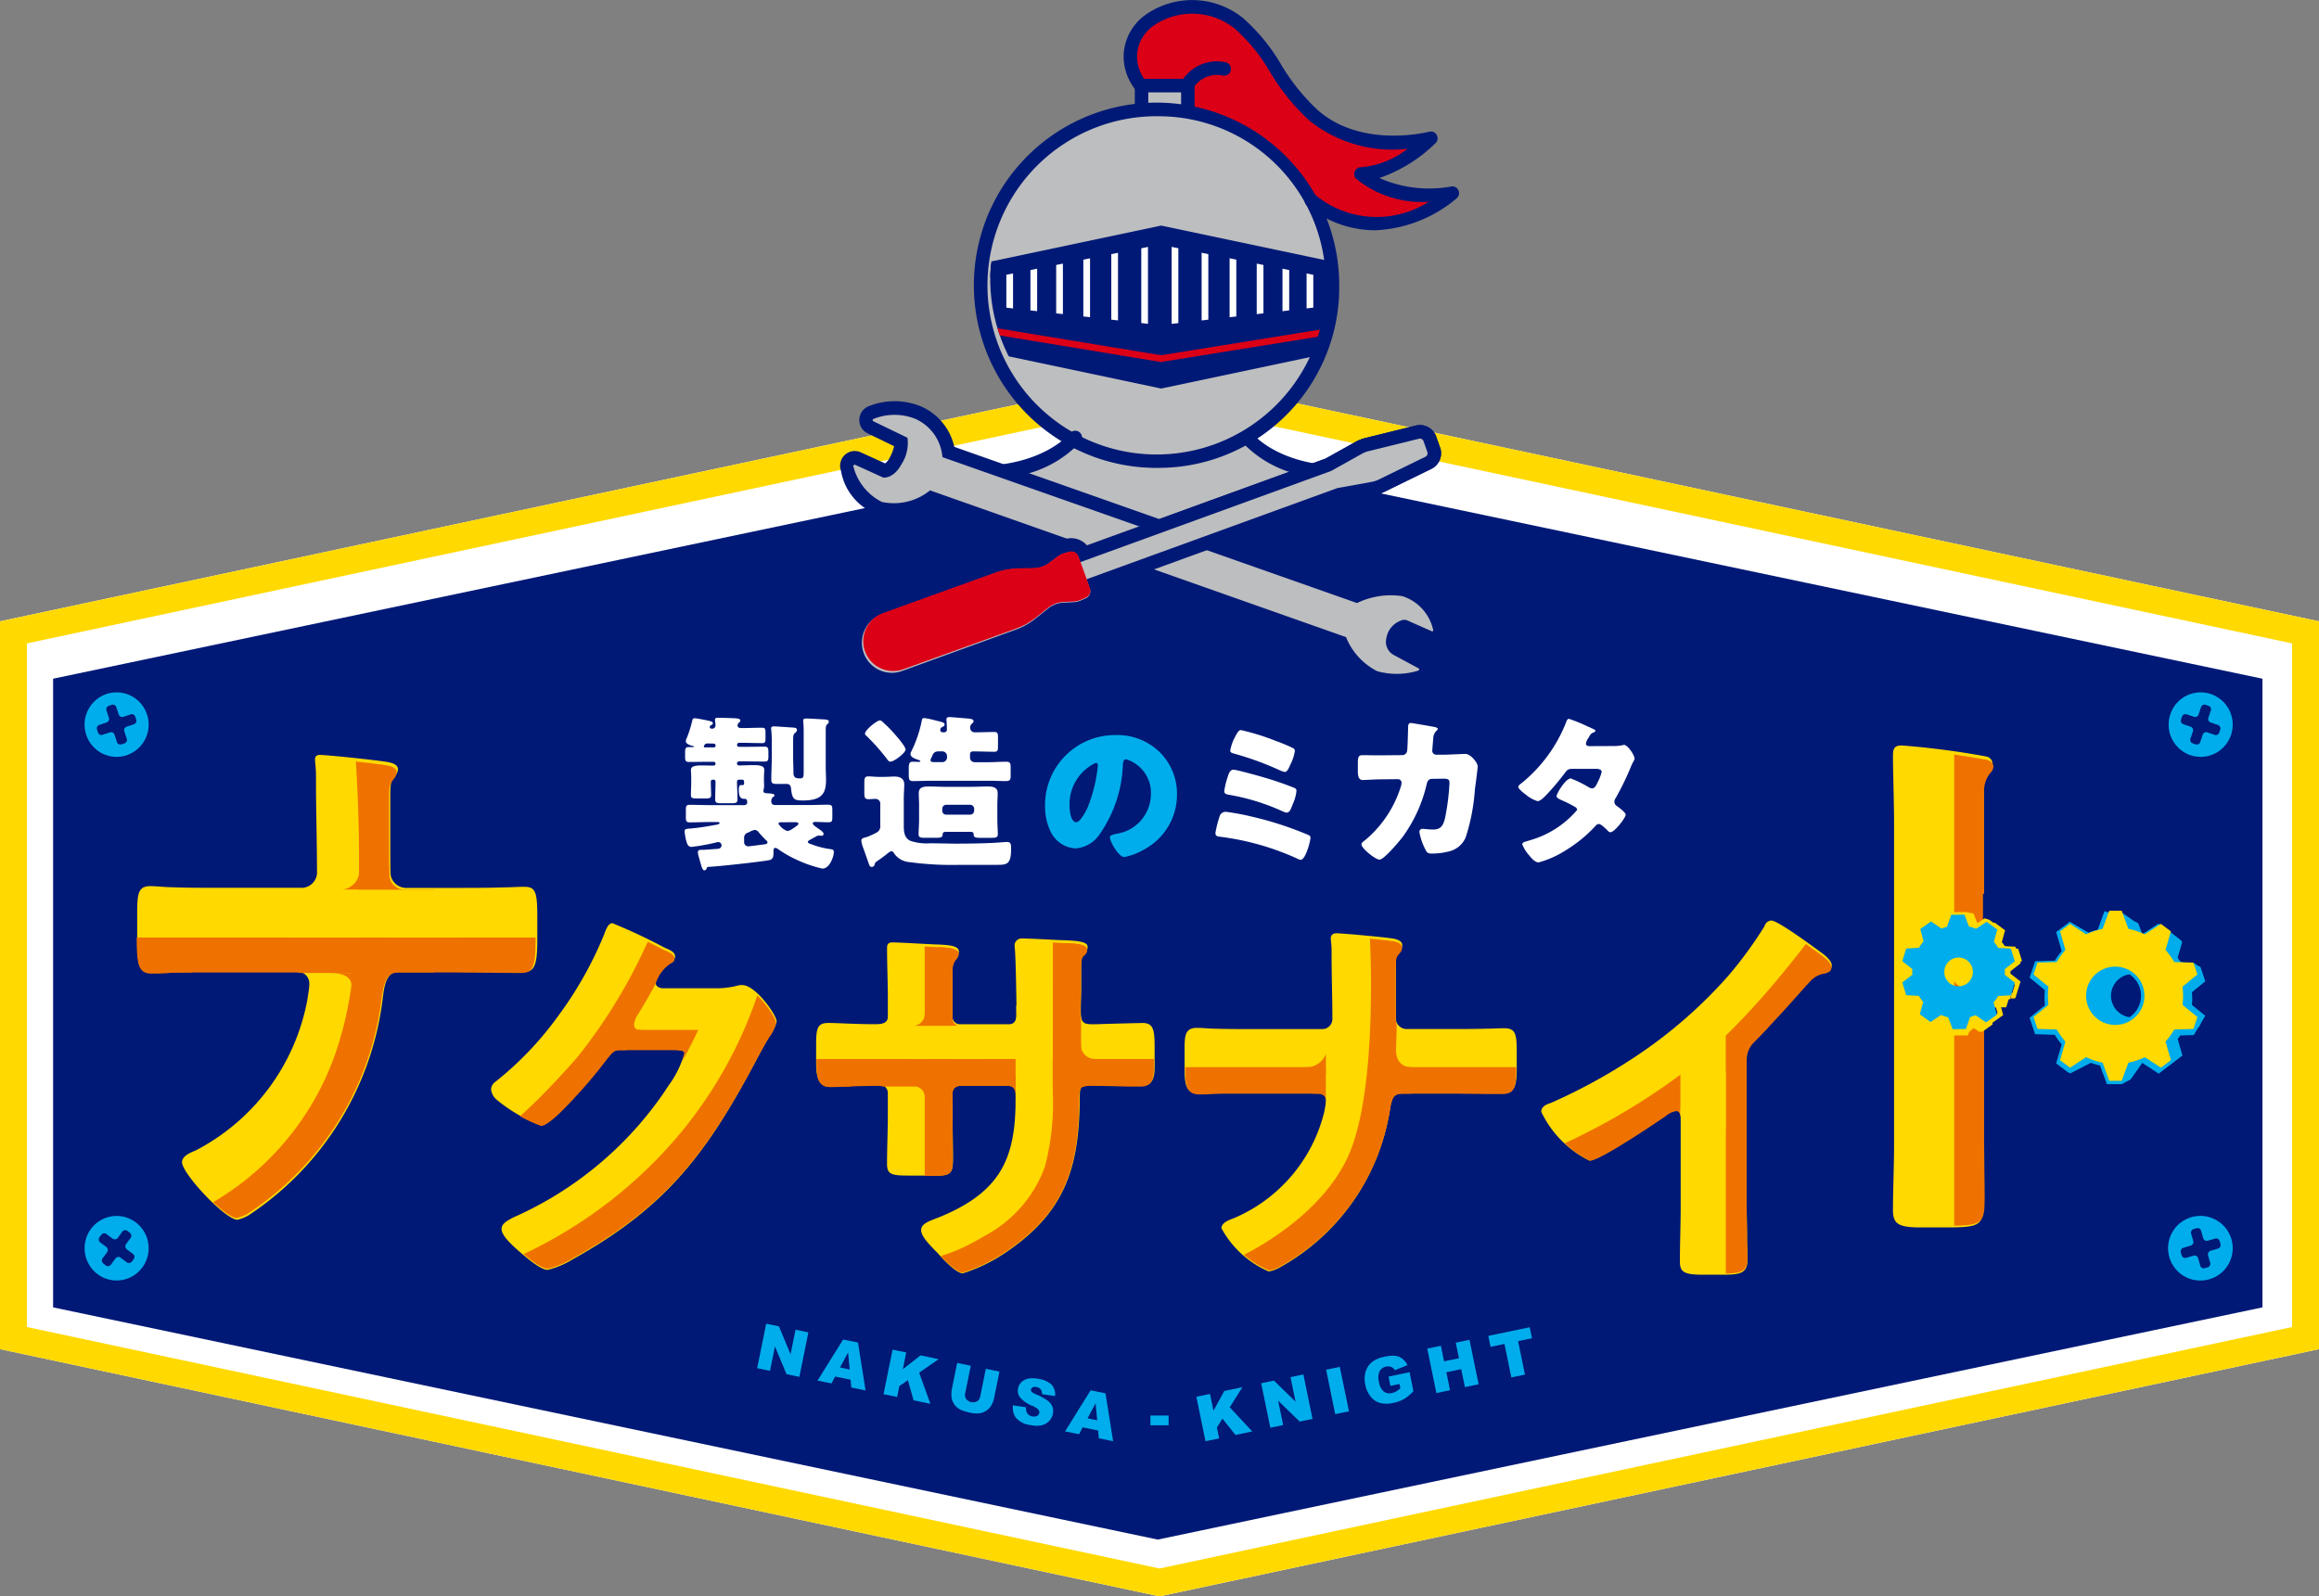 <svg xmlns="http://www.w3.org/2000/svg" xmlns:xlink="http://www.w3.org/1999/xlink" width="122" height="84" viewBox="0 0 122 84"><rect x="0" y="0" width="122" height="84" fill="#808080" stroke="none"/><defs><clipPath id="a"><rect width="122" height="84" fill="none"/></clipPath><clipPath id="b"><path d="M281.394,110.552c0,.894.057,2.394.057,3.576V130.77c0,1.154-.057,2.279-.057,3.433,0,.75.346.894,1.5.894h1.3c1.874,0,1.961-.115,1.961-1.5,0-.98-.029-1.932-.029-2.884v-6.922c0-.289.029-.692.433-.692.461,0,2.826,2.134,3.316,2.6.174.173.462.462.721.462.664,0,2.769-2.336,2.769-2.914a.744.744,0,0,0-.2-.461,34.174,34.174,0,0,0-2.654-2.336c-.375-.289-1.558-1.212-2.48-1.788a2.975,2.975,0,0,0-1.067-.461c-.145,0-.318.115-.491.115-.317,0-.346-.259-.346-.4v-5.6a1.5,1.5,0,0,1,.317-1.038.5.5,0,0,0,.173-.346c0-.173-.145-.288-.317-.346a42.865,42.865,0,0,0-4.442-.577c-.4,0-.461.173-.461.548" transform="translate(-281.394 -110.004)" fill="none"/></clipPath><clipPath id="c"><path d="M240.842,136.129a21.182,21.182,0,0,1-1.9,2.584,24.7,24.7,0,0,1-5.277,4.47,29.3,29.3,0,0,1-4.032,2.151c-.2.066-.5.166-.5.458a5.464,5.464,0,0,0,2.518,2.539c.575,0,3.923-2.3,3.957-2.322l.039-.028a1.259,1.259,0,0,1,.512-.267c.078,0,.285,0,.285.431v4.632c0,.466-.011.941-.021,1.4s-.021.936-.021,1.4c0,.562.226.69,1.21.69h.852c.985,0,1.48,0,1.48-.753,0-.2,0-.4-.01-.6s-.01-.38-.01-.564c0-.281-.005-.562-.01-.843s-.011-.559-.011-.84v-7.644a1.287,1.287,0,0,1,.453-1c.977-.991,1.7-1.808,2.228-2.4.312-.352.557-.63.742-.815a1.244,1.244,0,0,1,.7-.329l.026-.008c.125-.042.314-.1.314-.307,0-.185-.233-.426-.452-.591-2.375-1.741-2.643-1.741-2.732-1.741a.392.392,0,0,0-.345.292" transform="translate(-229.134 -135.837)" fill="none"/></clipPath><clipPath id="d"><path d="M183.771,137.975a1.888,1.888,0,0,0,.014.19,3.781,3.781,0,0,1,.028.475v.228c0,.538.011,1.092.021,1.627s.02,1.1.02,1.655a.527.527,0,0,1-.535.556h-3.76c-.63,0-1.224,0-1.849-.02-.152,0-.315-.011-.472-.021s-.325-.021-.484-.021c-.649,0-.649.44-.649,1.169v.831c0,.792,0,1.418.732,1.418.184,0,.462,0,.649-.021.35-.02.682-.02,1.034-.02h4.612a.388.388,0,0,1,.389.41,2,2,0,0,1-.047.343c-.014.073-.028.145-.034.2a8.118,8.118,0,0,1-4.774,5.591c-.25.091-.629.229-.629.515a5.135,5.135,0,0,0,2.477,2.249,1.531,1.531,0,0,0,.468-.154l.051-.023a11.383,11.383,0,0,0,5.842-8.291c.085-.556.2-.839.619-.839H189.9c.478,0,.955,0,1.433.01s.956.01,1.434.01c.6,0,.753-.266.753-1.293v-.914c0-.9-.088-1.168-.67-1.168-.136,0-.278.005-.419.01s-.278.011-.415.011c-.705.02-1.423.02-2.117.02h-2.16a.58.58,0,0,1-.538-.39c-.018-.08-.018-.776-.018-1.391v-1.558c0-.455.024-.548.19-.716l.026-.034a.417.417,0,0,0,.117-.268c0-.3-.431-.35-.658-.378-.446-.061-2.459-.25-2.8-.25-.267,0-.3.178-.3.254" transform="translate(-176.105 -137.721)" fill="none"/></clipPath><clipPath id="e"><path d="M131.73,138.845a1.177,1.177,0,0,0,.011.136.939.939,0,0,1,.01.121c.041.448.083,2.712.083,3.337,0,.192-.051.514-.389.514h-2.576a.385.385,0,0,1-.389-.431V140.05a.83.83,0,0,1,.182-.582.564.564,0,0,0,.15-.291c0-.315-.518-.356-1.248-.379-.2-.007-.518-.024-.849-.042-.533-.029-1.138-.061-1.4-.061s-.275.153-.275.3c0,.448.01.9.021,1.342s.02.892.02,1.338v.893c0,.266-.19.39-.6.39h-.27c-.451,0-.97-.02-1.428-.038-.337-.013-.628-.025-.816-.025-.564,0-.649.249-.649,1.106v.769c0,.719,0,1.4.732,1.4.245,0,.549-.013.871-.027.4-.017.845-.036,1.289-.036h.416a.443.443,0,0,1,.452.431v1.121c0,.422-.01.854-.02,1.27s-.021.866-.021,1.305c0,.548.232.608,1.148.608h1.454c.82,0,.857-.215.857-.961,0-.1,0-.311-.006-.585-.006-.484-.014-1.156-.014-1.7v-1.1a.4.4,0,0,1,.389-.39H131.4c.167,0,.389.055.389.535,0,3.119-.608,4.956-3.932,6.337l-.1.038c-.581.219-.932.352-.932.667s.4.733.852,1.179c.038.044.921,1.07,1.334,1.07a8.615,8.615,0,0,0,2.356-1.158c3.132-2.13,3.757-4.557,3.778-8.029,0-.561.077-.639.639-.639h.249c.373,0,.757.01,1.13.021s.759.021,1.135.021c.736,0,.774-.413.774-1.086v-.914c0-.954-.09-1.251-.649-1.251-.2,0-1.888.042-2.389.062h-.249c-.474,0-.576-.125-.576-.7,0-.2.005-.393.011-.584s.01-.373.01-.558v-1.163c0-.568.113-.662.195-.73a.319.319,0,0,0,.138-.288c0-.3-.582-.33-1.537-.358-.386-.022-1.6-.083-1.9-.083a.373.373,0,0,0-.4.358" transform="translate(-121.323 -138.487)" fill="none"/></clipPath><clipPath id="f"><path d="M78.941,136.823l-.025.067a19.454,19.454,0,0,1-2.377,4.174,17.2,17.2,0,0,1-3.287,3.431.528.528,0,0,0-.241.4.821.821,0,0,0,.3.546,7.966,7.966,0,0,0,2.32,1.329c.255,0,.808-.457,1.642-1.357a25.185,25.185,0,0,0,1.835-2.168l.03-.04c.17-.228.316-.424.606-.424h2.971c.33,0,.452.055.452.2a5.118,5.118,0,0,1-.816,1.676,18.736,18.736,0,0,1-7.972,6.82.8.8,0,0,0-.105.046.811.811,0,0,1-.1.043l-.036.019c-.281.151-.572.307-.572.578,0,.3.388.683.757,1.022l.021.018c.611.536,1.284,1.084,1.637,1.084a4.549,4.549,0,0,0,1.356-.573l.037-.02c4.91-2.725,7.024-5.565,9.656-10.532.182-.344.37-.7.575-1.028l.03-.048a2.012,2.012,0,0,0,.357-.725c0-.338-1.1-1.9-1.791-1.9a.929.929,0,0,0-.248.023,4.31,4.31,0,0,1-1.144.143l-2.849,0c-.324-.065-.324-.232-.324-.288a1.991,1.991,0,0,1,.782-1.1l.021-.01c.085-.042.215-.106.215-.256,0-.225-.281-.342-.545-.452a29.176,29.176,0,0,0-2.742-1.277c-.214,0-.325.291-.431.573" transform="translate(-73.011 -136.25)" fill="none"/></clipPath><clipPath id="g"><path d="M29.72,111.625c0,.2.051.4.051.923v.318c0,1.5.05,3.029.05,4.557a.813.813,0,0,1-.758.894H24.488c-.758,0-1.492,0-2.25-.029-.38,0-.784-.058-1.163-.058-.657,0-.682.433-.682,1.5v1.154c0,1.24.05,1.846.784,1.846a7.089,7.089,0,0,0,.784-.029c.43-.029.834-.029,1.264-.029h5.612a.627.627,0,0,1,.581.692c0,.231-.076.548-.1.778a11.14,11.14,0,0,1-5.865,7.845c-.278.115-.708.289-.708.606,0,.606,2.275,3,2.907,3a2.1,2.1,0,0,0,.581-.231,15.787,15.787,0,0,0,7.053-11.422c.1-.75.253-1.269.86-1.269h2.932c1.163,0,2.326.029,3.489.029.607,0,.809-.2.809-1.673v-1.269c0-1.3-.126-1.5-.708-1.5-.328,0-.682.029-1.011.029-.859.029-1.719.029-2.578.029H34.448a.832.832,0,0,1-.758-.635c-.025-.115-.025-1.009-.025-1.961v-2.163c0-.634.025-.808.253-1.067a.6.6,0,0,0,.152-.346c0-.318-.506-.375-.708-.4-.556-.086-2.983-.346-3.387-.346-.152,0-.253.057-.253.23" transform="translate(-20.393 -111.395)" fill="none"/></clipPath><clipPath id="i"><path d="M147.134,25.3a8.991,8.991,0,1,0,8.99-9.153,9.072,9.072,0,0,0-8.99,9.153" transform="translate(-147.134 -16.149)" fill="none"/></clipPath><clipPath id="k"><path d="M157.348,64.731l-2.643.646a1.433,1.433,0,0,0-.352.137l-1.618.9-13.156,4.746-.1-.283a.4.4,0,0,0-.478-.246l-.254.072a1.148,1.148,0,0,0-.378.188l-.421.318a1.382,1.382,0,0,1-.8.278l-.891.022a3.554,3.554,0,0,0-1.117.21l-5.971,2.154a1.572,1.572,0,0,0,1.067,2.957l5.972-2.154a3.561,3.561,0,0,0,.993-.551l.7-.554a1.371,1.371,0,0,1,.786-.293l.531-.024a1.141,1.141,0,0,0,.411-.1l.241-.107a.394.394,0,0,0,.211-.494l-.177-.491,13.156-4.746,1.818-.343a1.435,1.435,0,0,0,.358-.119l2.447-1.19a.2.2,0,0,0,.1-.248l-.2-.56a.2.2,0,0,0-.235-.126" transform="translate(-128.13 -64.725)" fill="none"/></clipPath></defs><g transform="translate(-529 -630.309)"><path d="M0,68.811v38.3l61,13.009,61-13.009v-38.3L61,55.8Z" transform="translate(529 594.193)" fill="#fff"/><path d="M66.036,64.058,7.921,76.277v33.082l58.115,12.219,58.115-12.219V76.277Z" transform="translate(523.873 589.747)" fill="#001976"/><path d="M1.416,105.947V69.972L61,57.265l59.584,12.707v35.975L61,118.653ZM0,68.811v38.3l61,13.009,61-13.009v-38.3L61,55.8Z" transform="translate(529 594.193)" fill="#ffd900"/><g transform="translate(529 630.309)"><g clip-path="url(#a)"><path d="M286.139,130.937c0,.962.029,1.924.029,2.915,0,1.4-.087,1.516-1.967,1.516h-1.3c-1.158,0-1.5-.146-1.5-.9,0-1.166.058-2.3.058-3.469V114.174c0-1.195-.058-2.711-.058-3.615,0-.379.058-.554.462-.554a42.584,42.584,0,0,1,4.456.583.4.4,0,0,1,.318.349.508.508,0,0,1-.174.35,1.527,1.527,0,0,0-.318,1.05v5.656c0,.146.029.408.347.408.174,0,.348-.116.492-.116a2.977,2.977,0,0,1,1.07.466c.926.583,2.112,1.516,2.488,1.808a34.214,34.214,0,0,1,2.662,2.361.753.753,0,0,1,.2.466c0,.583-2.112,2.945-2.778,2.945-.26,0-.55-.291-.723-.467-.492-.466-2.864-2.623-3.327-2.623-.406,0-.434.408-.434.7Z" transform="translate(-181.814 -70.778)" fill="#ffd900"/><path d="M29.091,118.392a.82.82,0,0,0,.761-.9c0-1.545-.051-3.09-.051-4.606v-.321c0-.525-.051-.729-.051-.933,0-.175.1-.233.254-.233.406,0,2.84.262,3.4.349.2.029.71.087.71.408a.611.611,0,0,1-.152.35c-.228.262-.253.438-.253,1.079v2.187c0,.962,0,1.866.025,1.982a.835.835,0,0,0,.761.642h2.637c.862,0,1.724,0,2.586-.029.33,0,.685-.029,1.015-.029.583,0,.71.2.71,1.516v1.283c0,1.486-.2,1.691-.811,1.691-1.166,0-2.333-.029-3.5-.029H34.188c-.609,0-.761.525-.862,1.282a15.972,15.972,0,0,1-7.074,11.545,2.109,2.109,0,0,1-.583.234c-.634,0-2.916-2.42-2.916-3.032,0-.321.431-.5.71-.612a11.252,11.252,0,0,0,5.883-7.93c.025-.233.1-.554.1-.787a.632.632,0,0,0-.583-.7H23.233c-.431,0-.837,0-1.268.029a7.065,7.065,0,0,1-.786.029c-.736,0-.786-.612-.786-1.866V119.82c0-1.079.025-1.516.685-1.516.38,0,.786.058,1.166.058.761.029,1.5.029,2.257.029Z" transform="translate(-13.176 -71.673)" fill="#ffd900"/><path d="M86.247,139.5a.926.926,0,0,0-.249.023,4.28,4.28,0,0,1-1.147.145l-2.858,0c-.325-.066-.325-.235-.325-.291a2.013,2.013,0,0,1,.785-1.117l.021-.01c.086-.042.215-.107.215-.259,0-.227-.282-.346-.547-.456a29.211,29.211,0,0,0-2.75-1.291c-.214,0-.325.295-.433.579l-.025.067a19.679,19.679,0,0,1-2.385,4.22,17.289,17.289,0,0,1-3.3,3.469.536.536,0,0,0-.242.406.83.83,0,0,0,.3.552,7.975,7.975,0,0,0,2.327,1.343c.256,0,.81-.462,1.648-1.371a25.586,25.586,0,0,0,1.841-2.192l.03-.04c.17-.23.317-.429.608-.429h2.979c.331,0,.454.055.454.205a5.2,5.2,0,0,1-.819,1.694,18.833,18.833,0,0,1-8,6.893.77.77,0,0,0-.106.047.792.792,0,0,1-.1.043l-.035.02c-.282.152-.574.31-.574.584,0,.306.389.691.76,1.033l.021.019c.614.542,1.288,1.1,1.642,1.1a4.534,4.534,0,0,0,1.36-.579l.038-.02c4.924-2.755,7.046-5.626,9.686-10.646.183-.348.372-.707.577-1.039l.03-.049a2.044,2.044,0,0,0,.358-.734c0-.342-1.108-1.916-1.8-1.916" transform="translate(-47.173 -87.664)" fill="#ffd900"/><path d="M138.477,142.938c-.2,0-1.894.042-2.4.063h-.25c-.476,0-.578-.126-.578-.709,0-.2.005-.4.01-.59s.01-.377.01-.564v-1.176c0-.574.113-.669.2-.738a.322.322,0,0,0,.138-.291c0-.3-.584-.334-1.543-.362-.387-.021-1.606-.084-1.9-.084a.374.374,0,0,0-.4.362,1.2,1.2,0,0,0,.011.137.956.956,0,0,1,.01.123c.041.452.083,2.741.083,3.373,0,.194-.051.52-.391.52h-2.584a.388.388,0,0,1-.391-.436v-2.5a.843.843,0,0,1,.183-.588.569.569,0,0,0,.151-.294c0-.318-.519-.36-1.252-.383-.206-.008-.519-.025-.852-.043-.535-.029-1.141-.062-1.4-.062s-.276.155-.276.3c0,.453.011.912.021,1.356s.021.9.021,1.352v.9c0,.269-.19.394-.6.394h-.271c-.453,0-.973-.02-1.432-.039-.338-.013-.63-.025-.819-.025-.565,0-.651.252-.651,1.118v.777c0,.726,0,1.412.735,1.412.245,0,.551-.013.874-.027.4-.017.848-.036,1.293-.036h.417a.445.445,0,0,1,.453.436v1.134c0,.427-.011.863-.021,1.284s-.021.875-.021,1.319c0,.554.233.614,1.151.614h1.459c.823,0,.86-.217.86-.971,0-.1,0-.315-.006-.591-.006-.489-.015-1.168-.015-1.719v-1.113a.4.4,0,0,1,.391-.394h2.542c.168,0,.391.056.391.541,0,3.153-.61,5.009-3.944,6.405l-.1.039c-.583.221-.935.355-.935.674s.407.741.855,1.192c.038.045.924,1.081,1.338,1.081a8.613,8.613,0,0,0,2.363-1.17c3.142-2.154,3.769-4.606,3.79-8.116,0-.567.078-.646.641-.646h.25c.374,0,.759.01,1.133.021s.762.021,1.138.021c.739,0,.776-.417.776-1.1V144.2c0-.965-.09-1.265-.651-1.265" transform="translate(-78.389 -89.104)" fill="#ffd900"/><path d="M192.906,142.719c-.137,0-.278.005-.42.01s-.279.011-.416.011c-.707.021-1.428.021-2.123.021H187.78a.583.583,0,0,1-.54-.394c-.018-.081-.018-.785-.018-1.406v-1.575c0-.46.024-.553.191-.723l.026-.034a.422.422,0,0,0,.117-.271c0-.3-.432-.354-.66-.382-.447-.062-2.467-.253-2.8-.253-.268,0-.3.18-.3.257a1.822,1.822,0,0,0,.014.192,3.928,3.928,0,0,1,.028.48v.231c0,.544.01,1.1.021,1.645s.021,1.115.021,1.673a.531.531,0,0,1-.536.562H179.57c-.632,0-1.228,0-1.855-.021-.153,0-.316-.011-.474-.021s-.326-.021-.485-.021c-.651,0-.651.445-.651,1.181v.84c0,.8,0,1.433.735,1.433.184,0,.463,0,.651-.021.352-.021.684-.021,1.037-.021h4.626a.391.391,0,0,1,.391.415,2.045,2.045,0,0,1-.047.346c-.014.074-.028.146-.034.2a8.188,8.188,0,0,1-4.789,5.651c-.251.092-.631.231-.631.521a5.165,5.165,0,0,0,2.485,2.273,1.536,1.536,0,0,0,.47-.155l.051-.023a11.5,11.5,0,0,0,5.86-8.38c.086-.563.205-.848.621-.848h2.417c.479,0,.958.005,1.437.01s.959.01,1.439.01c.6,0,.755-.269.755-1.307V143.9c0-.915-.088-1.181-.672-1.181" transform="translate(-113.785 -88.611)" fill="#ffd900"/><path d="M243.964,137.6c-2.383-1.76-2.652-1.76-2.74-1.76a.394.394,0,0,0-.346.295,21.456,21.456,0,0,1-1.908,2.613,24.812,24.812,0,0,1-5.294,4.518,29.294,29.294,0,0,1-4.045,2.174c-.2.067-.5.168-.5.463a5.5,5.5,0,0,0,2.527,2.567c.576,0,3.935-2.324,3.969-2.347l.04-.029a1.26,1.26,0,0,1,.513-.27c.079,0,.286,0,.286.436v4.682c0,.471-.011.951-.021,1.415s-.021.946-.021,1.42c0,.567.227.7,1.214.7h.855c.988,0,1.484,0,1.484-.761,0-.2,0-.406-.011-.606s-.01-.384-.01-.57c0-.283-.005-.568-.011-.852s-.01-.566-.01-.848v-7.727a1.307,1.307,0,0,1,.454-1.009c.98-1,1.706-1.827,2.235-2.431.312-.356.559-.637.744-.823a1.242,1.242,0,0,1,.706-.333l.027-.009c.125-.041.314-.1.314-.31,0-.188-.234-.431-.453-.6" transform="translate(-148.047 -87.399)" fill="#ffd900"/></g></g><g transform="translate(628.65 669.717)"><g clip-path="url(#b)"><rect width="11.726" height="27.864" transform="translate(3.158 -0.957)" fill="#ef7200"/></g></g><g transform="translate(610.122 678.895)"><g clip-path="url(#c)"><path d="M256.546,153.282v11.634h2.226v-13.67Z" transform="translate(-246.875 -145.81)" fill="#ef7200"/><path d="M243.373,137.722c-.082-.038-3.154,4.427-6.841,7.213a34.265,34.265,0,0,1-7.4,4.22l1.623,1.311a44.132,44.132,0,0,0,9.661-7.115,33.836,33.836,0,0,1,3.448-3.167l1.557-.725-.615-1.528Z" transform="translate(-229.133 -137.057)" fill="#ef7200"/><rect width="0.416" height="1.401" transform="translate(6.867 9.301)" fill="#ef7200"/><rect width="2.384" height="4.972" transform="translate(7.283 5.84)" fill="#ffd900"/></g></g><g transform="translate(591.353 679.56)"><g clip-path="url(#d)"><rect width="19.201" height="1.453" transform="translate(-0.515 6.906)" fill="#ef7200"/><rect width="1.205" height="0.855" transform="translate(6.722 7.782)" fill="#ef7200"/><path d="M199.569,152.041l-.29,3.829h-2.2v-2.945Z" transform="translate(-189.681 -146.989)" fill="#ffd900"/><path d="M190.745,134.862s.551,8.561-1.175,12.161c-1.643,3.427-5.818,5.253-5.818,5.253l1.277,2.079s4.007-2.609,5.626-5.638,1.531-8.673,1.531-10.231l1.594-2.514-.722-1.979Z" transform="translate(-181.054 -135.308)" fill="#ef7200"/><rect width="1.589" height="1.977" transform="translate(10.325 7.572)" fill="#ef7200"/><path d="M206.808,154.377s-.133,1.03.826,1.03l-.065.486-1.167-.143v-1.167Z" transform="translate(-195.715 -148.501)" fill="#ef7200"/><path d="M195.049,155.313v1.072l-1.107-.372a1.09,1.09,0,0,0,1.107-.7" transform="translate(-187.649 -149.107)" fill="#ef7200"/></g></g><g transform="translate(571.957 679.832)"><g clip-path="url(#e)"><rect width="19.201" height="1.453" transform="translate(-0.797 6.202)" fill="#ef7200"/><rect width="1.478" height="12.707" transform="translate(5.69 -0.27)" fill="#ef7200"/><rect width="1.478" height="7.412" transform="translate(12.438 -0.27)" fill="#ef7200"/><path d="M144.251,137.774s-.017,3.834-.021,8.15a13.046,13.046,0,0,1-.415,3.978,6.687,6.687,0,0,1-3.138,3.619c-2.164,1.3-3.162,1.2-3.162,1.2l1.741,1.473a6.526,6.526,0,0,0,4.995-2.976,17.23,17.23,0,0,0,1.829-6.66Z" transform="translate(-131.803 -138.026)" fill="#ef7200"/><path d="M152.957,152.436l-.254,1.911h-1.694V148.1h1.949Z" transform="translate(-140.536 -144.706)" fill="#ffd900"/><rect width="2.206" height="2.908" transform="translate(6.427 -0.935)" fill="#ef7200"/><rect width="2.206" height="2.908" transform="translate(13.057 -0.935)" fill="#ef7200"/><rect width="2.069" height="0.999" transform="translate(-0.234 7.192)" fill="#ef7200"/><rect width="1.893" height="1.57" transform="translate(6.636 7.055)" fill="#ef7200"/><rect width="1.893" height="1.57" transform="translate(8.576 7.055)" fill="#ef7200"/><path d="M136.2,159.385a.556.556,0,0,1,.442.569l.455-.6-.29-.411-.526.205Z" transform="translate(-130.951 -151.729)" fill="#ef7200"/><rect width="1.142" height="0.492" transform="translate(6.63 3.965)" fill="#ef7200"/><rect width="3.684" height="1.745" transform="translate(4.948 4.457)" fill="#ffd900"/><path d="M136.243,149.275a.623.623,0,0,1-.659.651h.915Z" transform="translate(-130.553 -145.469)" fill="#ef7200"/><path d="M160.337,153.682a.732.732,0,0,0,.734.841l-.034.373-.9-.057-.034-.85Z" transform="translate(-146.422 -148.322)" fill="#ef7200"/></g></g><g transform="translate(554.848 679.038)"><g clip-path="url(#f)"><path d="M89.092,151.767c.152-.076,9.111,0,9.111,0l-.657,1.068H87.834Z" transform="translate(-82.605 -146.271)" fill="#ef7200"/><path d="M99.675,154.181l1.212-.563.248.716-1.136.229Z" transform="translate(-90.268 -147.491)" fill="#ef7200"/><path d="M104.132,146.431a8.547,8.547,0,0,1-1.975,3.656l-3.35.769a23.424,23.424,0,0,0,1.712-3.016,10.1,10.1,0,0,0,.72-2.378Z" transform="translate(-89.707 -142.212)" fill="#ffd900"/><path d="M81.954,136.648a28.256,28.256,0,0,1-4.03,6.8c-3,3.4-4.268,4.069-4.268,4.069l1.628.4a23.733,23.733,0,0,0,5.638-6.406,28.974,28.974,0,0,0,1.476-2.593l1.38-.478v-1.414Z" transform="translate(-73.428 -136.508)" fill="#ef7200"/><path d="M88.716,144.573a22.847,22.847,0,0,1-6.031,9.851A24.217,24.217,0,0,1,75.3,159.3l1.9,1.83s6.742-3.321,8.843-6,4.438-8.742,4.438-8.742Z" transform="translate(-74.492 -141.637)" fill="#ef7200"/><rect width="0.954" height="0.636" transform="translate(6.174 6.349)" fill="#ef7200"/><path d="M92.713,149.894s-.3.651.184.651-.479.429-.479.429l-.721-.26Z" transform="translate(-85.105 -145.081)" fill="#ef7200"/></g></g><g transform="translate(536.194 670.206)"><g clip-path="url(#g)"><rect width="23.209" height="1.869" transform="translate(-1.078 9.436)" fill="#ef7200"/><path d="M36.972,107.564s.9,10.158-.678,15.563a14.684,14.684,0,0,1-7.961,9.471l2.348,1.679a20.738,20.738,0,0,0,6.813-8.6c1.534-3.76,1.432-9.56,1.31-14.925-.006-.249.851-.817.857-1.044.044-1.611.04-2.646.04-2.646Z" transform="translate(-25.532 -108.593)" fill="#ef7200"/><rect width="3.416" height="1.699" transform="translate(-0.528 10.737)" fill="#ef7200"/><rect width="3.416" height="1.699" transform="translate(12.226 10.737)" fill="#ef7200"/><rect width="3.416" height="1.699" transform="translate(12.226 5.637)" fill="#ef7200"/><path d="M51.8,128.745a1.009,1.009,0,0,1-.943.8h1.535Z" transform="translate(-40.111 -122.624)" fill="#ef7200"/><path d="M50.354,144.239s.264-.8-1.09-.8H50.8Z" transform="translate(-39.079 -132.134)" fill="#ef7200"/><rect width="8.872" height="2.514" transform="translate(8.133 6.922)" fill="#ffd900"/></g></g><g transform="translate(529 630.309)"><g clip-path="url(#a)"><path d="M177.856,205.212l.717-.15.182.884.569-1.04.953-.2-.665,1.059,1.184,1.271-.883.184-.687-.859-.29.468.117.571-.717.15Z" transform="translate(-114.916 -131.71)" fill="#00adec"/><path d="M187.5,203.29l.67-.14,1.139,1.111-.266-1.293.676-.142.48,2.338-.676.141-1.132-1.1.264,1.283-.675.141Z" transform="translate(-121.15 -130.5)" fill="#00adec"/><path d="M.005,0H.739l0,2.387H0Z" transform="translate(69.761 72.077) rotate(-11.689)" fill="#00adec"/><path d="M204.229,201.644l-.1-.486,1.108-.231.2,1a2.32,2.32,0,0,1-.5.415,1.932,1.932,0,0,1-.564.2,1.433,1.433,0,0,1-.7,0,.989.989,0,0,1-.49-.339,1.419,1.419,0,0,1-.275-.614,1.383,1.383,0,0,1,.019-.7,1.044,1.044,0,0,1,.37-.526,1.522,1.522,0,0,1,.612-.246,1.816,1.816,0,0,1,.59-.05.76.76,0,0,1,.361.152.987.987,0,0,1,.266.334l-.666.269a.384.384,0,0,0-.186-.172.461.461,0,0,0-.275-.016.482.482,0,0,0-.342.244.818.818,0,0,0-.033.552.839.839,0,0,0,.253.513.506.506,0,0,0,.429.08.746.746,0,0,0,.222-.083,1.239,1.239,0,0,0,.225-.172l-.045-.22Z" transform="translate(-131.08 -128.718)" fill="#00adec"/><path d="M212.178,198.179l.717-.149.168.818.784-.164-.168-.818.72-.15.481,2.338-.72.15-.194-.946-.783.164.194.946-.717.149Z" transform="translate(-137.092 -127.212)" fill="#00adec"/><path d="M221.255,196.316l2.179-.454.119.577-.731.152.362,1.761-.717.149-.362-1.761-.731.153Z" transform="translate(-142.957 -126.019)" fill="#00adec"/><rect width="0.957" height="0.513" transform="translate(60.522 74.488)" fill="#00adec"/><path d="M113.039,195.343l.67.138.612,1.473.262-1.294.676.138-.473,2.34L114.11,198l-.609-1.462-.26,1.284-.675-.138Z" transform="translate(-72.731 -125.686)" fill="#00adec"/><path d="M123.276,199.788l-.814-.167-.191.363-.733-.15,1.345-2.16.782.16.4,2.518-.752-.154Zm-.046-.537-.086-.894-.424.789Z" transform="translate(-78.528 -127.185)" fill="#00adec"/><path d="M131.832,199.17l.717.147-.179.884.93-.73.955.2-1.026.709.591,1.638-.883-.181-.3-1.063-.45.315-.115.571-.717-.147Z" transform="translate(-84.874 -128.148)" fill="#00adec"/><path d="M143.247,201.436l.716.147-.282,1.394a1.2,1.2,0,0,1-.143.378.851.851,0,0,1-.266.281.812.812,0,0,1-.326.135,1.476,1.476,0,0,1-.518-.025,3.336,3.336,0,0,1-.365-.1.983.983,0,0,1-.315-.164.855.855,0,0,1-.205-.252.76.76,0,0,1-.1-.3,1.446,1.446,0,0,1,.013-.409l.282-1.394.716.147-.289,1.427a.418.418,0,0,0,.045.32.46.46,0,0,0,.582.122.415.415,0,0,0,.166-.279Z" transform="translate(-91.383 -129.406)" fill="#00adec"/><path d="M150.568,204.806l.691.1a.532.532,0,0,0,.039.274.386.386,0,0,0,.288.207.357.357,0,0,0,.252-.024.213.213,0,0,0,.071-.33.938.938,0,0,0-.34-.211,1.6,1.6,0,0,1-.616-.422.588.588,0,0,1-.111-.493.626.626,0,0,1,.173-.32.7.7,0,0,1,.363-.188,1.48,1.48,0,0,1,.589.025,1.189,1.189,0,0,1,.645.306.738.738,0,0,1,.171.588l-.684-.1a.376.376,0,0,0-.067-.253.37.37,0,0,0-.224-.121.291.291,0,0,0-.2.015.167.167,0,0,0-.09.117.133.133,0,0,0,.031.111.608.608,0,0,0,.224.135,3.063,3.063,0,0,1,.632.345.726.726,0,0,1,.243.321.677.677,0,0,1,.023.365.759.759,0,0,1-.207.389.782.782,0,0,1-.4.217,1.4,1.4,0,0,1-.578-.017,1.171,1.171,0,0,1-.774-.4.929.929,0,0,1-.14-.637" transform="translate(-97.28 -130.854)" fill="#00adec"/><path d="M160.073,207.282l-.814-.167-.191.363-.733-.15,1.345-2.161.782.16.4,2.519-.751-.154Zm-.046-.536-.086-.894-.424.789Z" transform="translate(-102.303 -132.006)" fill="#00adec"/><path d="M294.8,128.719v5.94l5.623,3.9,5.623-5.362-2.007-4.475-6.661-1.8Z" transform="translate(-190.478 -81.661)" fill="#001976"/><path d="M288.591,137.79l.507-.395-.2-.642-.639-.035a2.334,2.334,0,0,0-.22-.308l.172-.622-.54-.4h-.433l-.456.305h0l-.231-.6h-.477l-.694.009-.219.616-.3-.2h-.006l0,0h0l0,0h-.01l0,0h0l0,0h-.006l0,0h0l0,0h-.006l0,0h0l0,0h-.01l0,0h0l0,0h-.006l0,0h0l0,0h-.006l0,0h0l0,0h-.01l0,0h0l0,0h-.006l0,0h0l0,0h-.006l0,0h0l0,0h-.01l0,0h0l0,0h-.006l0,0h0l0,0H284.7l0,0h0l0,0h-.01l0,0h0l0,0h-.006l0,0h0l0,0h-.006l0,0h0l0,0h-.01l0,0h0l0,0h-.006l0,0h0l0,0h-.006l0,0h0l0,0h-.01l0,0h0l0,0h-.006l0,0h0l0,0h-.006l0,0h0l0,0h-.01l0,0h0l0,0h-.006l0,0h0l0,0h-.006l0,0h0l0,0h-.01l0,0h0l0,0h-.006l0,0h0l0,0h-.006l0,0h0l0,0h-.01l0,0h0l0,0h-.006l0,0h0l0,0h-.006l0,0h0l0,0h-.01l0,0h0l0,0h-.006l0,0h0l0,0h-.005l0,0h0l0,0h-.01l0,0h0l0,0h-.006l0,0h0l0,0h-.006l0,0h0l0,0h-.01l0,0h0l0,0h-.006l0,0h0l0,0h-.006l0,0h0l0,0h-.01l0,0-.567.4.172.649c-.045.052-.089.107-.13.164s-.079.116-.115.175l-.666.036-.207.668.527.411a2.5,2.5,0,0,0,0,.3l-.527.41.207.668.665.036a2.4,2.4,0,0,0,.228.32l-.179.647.562.411,0,0h0l0,0h0l0,0h0l0,0h0l0,0h0l0,0h0l0,0h0l0,0h0l0,0h0l0,0h0l0,0h0l0,0h0l0,0h0l0,0h0l0,0h0l0,0h0l0,0h0l0,0h0l0,0h0l0,0h0l0,0h0l0,0h0l0,0h0l0,0h0l0,0h0l0,0h0l0,0h0l0,0h0l0,0h0l0,0h0l0,0h0l0,0h0l0,0h0l0,0h0l0,0h0l0,0h0l0,0h0l0,0h0l0,0h0l0,0h0l0,0h0l0,0h0l0,0h0l0,0h0l0,0h0l0,0h0l0,0h0l0,0h0l0,0h0l0,0h0l0,0h0l0,0h0l0,0h0l0,0h0l0,0h0l0,0h0l0,0h0l0,0h0l0,0h0l0,0h0l0,0h0l0,0h0l0,0h0l0,0h0l0,0h0l0,0h0l0,0h0l0,0h0l0,0h0l0,0h0l0,0h0l0,0h0l0,0h0l0,0h0l0,0h0l0,0h0l0,0h0l0,0h0l0,0h0l0,0h0l0,0h0l0,0h0l0,0h0l0,0h0l0,0h0l0,0h0l0,0h0l0,0h0l0,0h0l0,0h0l0,0h0l0,0h0l0,0h0l0,0h0l0,0h0l0,0h0l0,0h0l0,0h0l0,0h0l0,0h0l0,0h0l0,0h0l0,0h0l0,0h0l0,0h0l0,0h0l0,0h0l0,0h0l0,0h0l0,0h0l0,0h0l0,0h0l0,0h0l0,0h0l0,0h0l0,0h0l0,0h0l0,0h0l0,0h0l0,0h0l0,0h0l0,0h0l0,0h0l0,0h0l0,0h0l0,0h0l0,0h0l0,0h0l0,0h0l0,0h0l0,0h0l0,0h0l0,0h0l0,0h0l0,0h0l0,0h0l.235-.157c.049.015.1.036.147.047l.24.625.694-.009h.475l.17-.48.418.287,0,0h.02l0,0h0l0,0h0l0,0h0l0,0h0l0,0h0l0,0h0l0,0h0l0,0h0l0,0h.017l0,0h0l0,0h0l0,0h0l0,0h0l0,0h0l0,0h0l0,0h0l0,0h0l0,0h0l0,0h.017l0,0h0l0,0h0l0,0h0l0,0h0l0,0h0l0,0h0l0,0h0l0,0h0l0,0h0l0,0h.017l0,0h0l0,0h0l0,0h0l0,0h0l0,0h0l0,0h0l0,0h0l0,0h0l0,0h.017l0,0h0l0,0h0l0,0h0l0,0h0l0,0h0l0,0h0l0,0h0l0,0h0l0,0h.02l0,0h0l0,0h0l0,0h0l0,0h0l0,0h0l0,0h0l0,0h0l0,0h0l0,0h.017l0,0h0l0,0h0l0,0h0l0,0h0l0,0h0l0,0h0l0,0h0l0,0h0l0,0h.02l0,0h0l0,0h0l0,0h0l0,0h0l0,0h0l0,0h0l0,0h0l0,0h0l0,0h0l0,0h.017l0,0h0l0,0h0l0,0h0l0,0h0l0,0h0l0,0h0l0,0h0l0,0h0l0,0h.01l.545-.389-.165-.624c.043-.051.086-.1.125-.158.023-.032.044-.066.065-.1l.3-.016h.384l.2-.642-.507-.4a2.355,2.355,0,0,0,0-.292m-2.923-.283a.717.717,0,0,1,.325-.25.738.738,0,0,1,.212.105.761.761,0,0,1,.166,1.058.741.741,0,0,1-.268.227.71.71,0,0,1-.276-.122.732.732,0,0,1-.16-1.017" transform="translate(-182.725 -86.833)" fill="#ffd900"/><path d="M284.957,140.842l-.249-.65-.263.177,0,0-.008.006h0l-.006,0,0,0-.009.006,0,0-.008.006,0,0-.009.006,0,0-.006,0,0,0-.009.006-.008-.006-.005,0h0l-.018.012,0,0-.009.006,0,0-.006,0,0,0-.009.006,0,0-.006,0,0,0-.008.006,0,0-.008.006,0,0-.009.006,0,0-.006,0,0,0-.008.006,0,0-.006,0,0,0-.009.006,0,0-.008.006-.007-.005,0,0h0l-.018.012,0,0-.008.006,0,0-.006,0,0,0-.009.006,0,0-.009.006,0,0-.006,0,0,0-.009.006,0,0-.009.006,0,0-.009.006h0l-.006,0,0,0-.009.006,0,0-.006,0,0,0-.008.006-.007-.005,0,0,0,0-.021.014,0,0-.009.006,0,0-.008.006,0,0-.006,0,0,0-.008.006,0,0-.009.006,0,0-.006,0,0,0-.009.006,0,0-.009.006,0,0-.008.006,0,0-.006,0-.1-.076-.661-.484.188-.677c-.048-.061-.093-.124-.134-.188l-.7-.038-.279-.905.552-.429c0-.045,0-.09,0-.135l-.552-.43.281-.9.7-.037c.023-.036.047-.072.073-.107s.052-.069.079-.1l-.18-.68.76-.556.007.005,0,0,.019.014,0,0,.006,0,.005,0,0,0,0,0,0,0h0l0,0,.009-.008,0,0,0,0,.013.011,0,0,.006,0,.005,0,.005,0,0,0,0,0h0l0,0,.009-.008,0,0,0,0,.012.011,0,0,.006,0,.005,0,0,0,0,0,0,0h0l0,0,.009-.008,0,0,0,0,.013.01,0,0,.006,0,.005,0,.005,0,0,0,0,0h0l0,0,.009-.008,0,0,0,0,.007.005,0,0,.006,0,0,0,.011.009,0,0,0,0h0l0,0,0,0,.01.006,0,0,0,0,.009-.008.005,0,0,0,0,0,0,0,.018.012.005,0,0,0,0,0,0,0h0l.005,0,.008-.007.008.005,0,0,.018.012.005,0,.008,0,0,0,.01.006,0,0,0,0,.009-.008.005,0,0,0,.013.011,0,0,.006,0,.005,0,0,0,0,0,0,0h0l.006,0,.007-.007.019.013,0,0,.006,0h0l.207.142.184-.516.925-.016,0,.006h.028l0,0h.012l0,.006h.025l0,0h.012l0,.006h.024l0,0h.013l0,.006h.024l0,0h.012l0,.007.028,0,0,0h.012l0,.006h.024l0,0h.012l0,.006h.024l0,.009.037,0h0v0h.013l0,.006h.024v0h.013l0,.006h.024l0,.009.038,0,.011.022.024,0,.193.494.383-.256.006,0h0l.006-.005.011.009h0l0,0,0,0h0l0,0,0,0h0l.006,0,.015.011,0,0h0l.007-.005.011.009h0l0,0,0,0,0,0,0,0h0l.007,0,.005,0,0,0,.011.009h0l.009.006.005,0h0l0-.005.012.008h0l.005,0,0,0,0,0,0,0,.005,0,0,0,0,0h0l0,0,0,0h0l.007-.005.011.009h0l.005,0,0,0,0,0,0,0h0l.006-.005.014.011,0,0h0l.009.006.005,0h0l0,0,.01.007.006,0,.011.009h0l.006,0,0,0,0,0,0,0h0l.006,0,.005,0,0,0,.011.009h0l.006,0,0,0,0,0h.006l0,0,0,0,0,0,0,0h0l0,0,0,0h0l.007,0,.011.009h0l.1.074.64.468-.18.652c.044.057.086.116.126.176l.67.037.272.879-.532.414c0,.041,0,.082,0,.123l.532.414-.272.878-.2.027-.072-.167.033.175-.268.058-.212.012-.022.031c-.024.033-.048.065-.074.1l.173.655-.733.524h0l-.017.012-.007-.005,0,0h-.006l-.006,0h-.009l-.027.022,0,0-.008.007-.006,0-.01.009h0l0,0h0l0,0h0l0,0h0l0,0h0l0,0h0l0,0h0l0,0h0l0,0h0l0,0h-.005l0,0h0l0,0h0l0,0h-.006l0,0h0l0,0h0l0,0h0l0,0h0l-.006,0h0l0,0h0l0,0h0l0,0h-.009l0,0h0l0,0h0l0,0h0l-.006,0h0l0,0h0l0,0h0l0,0h-.005l0,0h0l0,0h0l0,0h0l0,0h0l-.006,0,0,0-.005,0h0l0,0h0l0,0h0l0,0h0l0,0h0l-.006,0h0l0,0h0l0,0h0l0,0h0l0,0h0l0,0h-.01l-.006,0h0l0,0h0l0,0h0l0,0H286.9l0,0h0l0,0h-.011l0,0h0l0,0h0l0,0h0l0,0h0l0,0h0l0,0h0l0,0h0l0,0-.007.005h0l0,0,0,0-.01.007-.086-.083-.229-.157-.6.534Zm-.294-1.048.145.046a.564.564,0,0,0,.07.022l.091.021.23.6.923-.162.206-.579.5.342,0,0h0l0,0,0,0,.008-.007h0l.007,0h0l0,0h0l0,0h0l0,0h0l0,0h0l0,0h0l0,0h0l0,0h0l.006,0h0l0,0h0l0,0h0l0,0h0l0,0h0l0,0h0l0,0h0l.006,0h0l0,0h0l0,0h.005l0,0h0l0,0h0l0,0h0l0,0h0l.006,0h0l0,0h0l0,0h0l0,0H287l0,0h0l0,0h.005l0,0h0l0,0h0l0,0h0l0,0h0l0,0h0l.006,0h0l0,0h0l0,0h0l0,0h.009l0,0h0l0,0h0l0,0h0l.006,0h0l0,0h0l0,0h0l0,0h.009l0,0h0l0,0h0l0,0h0l.006,0h0l0,0h0l0,0h0l0,0h0l0,0h0l0,0h0l0,0h0l0,0h0l.006,0h0l0,0h0l0,0h0l0,0h0l0,0h0l0,0h0l0,0,0,0,.007-.005h0l0,0,.01.009h.01l0,0h0l0,0,0,0,.006-.005h0l0,0,.36-.257-.158-.6.061-.071c.04-.047.079-.1.116-.147.016-.021.03-.044.044-.066l.049-.077.107-.03.452-.052.069.167-.033-.175.069-.016.132-.426-.483-.377.005-.094a2.153,2.153,0,0,0,0-.271l-.006-.094.483-.376-.125-.406-.61-.034-.048-.081a2.139,2.139,0,0,0-.2-.284l-.061-.072.165-.594-.346-.253-.006,0h0l0,0,0,0,0,0,0,0h0l0,0,0,0h0l-.006.005-.011-.009h0l0,0,0,0h0l-.007,0-.005,0,0,0-.012-.008-.005,0,0,0,0,0,0,0h0l-.007.005-.015-.011,0,0h0l-.006,0-.011-.009h0l-.009-.006-.005,0h0l-.006.005-.011-.009h0l-.005,0,0,0h0l0,0h0l-.005,0,0,0h0l0,.005-.013-.008-.005,0,0,0,0,0,0,0,0,0,0,0,0,0,0,0h0l-.006,0,0,0h0l-.006,0-.011-.008h0l-.01-.006,0,0h0l-.007.005-.011-.009h0l0,0,0,0h0l-.006,0-.005,0,0,0-.015-.011,0,0h0l-.007,0-.011-.009h0l-.006,0,0,0,0,0,0,0h0l-.006.005-.012-.009h0l0,0,0,0h0l0,0-.425.285-.161-.054-.224-.572-.037,0,0-.006h-.025v0h-.012l0-.006h-.025v0h-.016l0-.009-.038,0,0-.006h-.024l0,0h-.012l0-.006h-.025l0,0H285.8l0-.006h-.028l0,0h-.012l0-.006h-.025l0,0h-.012l0-.006h-.024l0,0h-.012l0-.006h-.024l0,0h-.012l0-.006h-.028l0-.005-.463.006-.255.717-.384-.264,0,0-.005,0-.008.006-.007,0,0,0-.019-.014,0,0-.005,0-.006,0,0,0,0,0,0,0h0l0,0-.009.008-.006,0,0,0h0l-.018-.012,0,0-.008-.005,0,0-.005,0-.008.007-.007,0,0,0-.018-.012-.005,0-.008-.005,0,0-.01-.006,0,0,0,0-.009.008-.005,0,0,0-.006-.005,0,0-.013-.009,0,0,0,0,0,0,0,0h0l0,0-.009.008-.005,0,0,0-.006-.006-.006,0-.005,0,0,0-.013-.011,0,0-.006,0-.005,0,0,0,0,0,0,0h0l0,0-.009.008,0,0,0,0-.013-.011,0,0-.006,0-.005,0,0,0,0,0,0,0h0l0,0-.009.008,0,0,0,0-.012-.01,0,0-.006,0,0,0-.005,0,0,0,0,0h0l0,0-.009.008,0,0,0,0-.013-.011,0,0-.005,0-.006,0-.008-.005,0,0-.01-.006,0,0,0,0-.367.262.164.62-.061.071c-.042.049-.083.1-.121.153s-.074.108-.107.163l-.048.081-.636.034-.134.431.5.393-.006.094a2.138,2.138,0,0,0,0,.282l.006.094-.5.393.133.431.636.035.048.081a2.287,2.287,0,0,0,.212.3l.06.072-.171.618.364.266.013-.009,0,0,.008-.006h0l.006,0,0,0,.009-.006,0,0,.008-.006,0,0,.006,0,0,0,.008-.006,0,0,.009-.006,0,0,.005,0,0,0,.008-.006.007.005,0,0,0,0,.02-.014,0,0,.008-.006,0,0,.006,0,0,0,.008-.006,0,0,.008-.006,0,0,.008-.006,0,0,.006,0,0,0,.008-.006,0,0,.009-.006h0l.006,0,0,0,.009-.006,0,0,.009-.006,0,0,.006,0,0,0,.009-.006.007.006.005,0h0l.018-.012,0,0,.009-.006,0,0,.006,0,0,0,.009-.006,0,0,.009-.006,0,0,.009-.006h0l.006,0,0,0,.009-.006,0,0,.006,0,0,0,.008-.006,0,0,.009-.006,0,0,.009-.006,0,0,.006,0,.006,0h.008l.018-.012,0,0,.009-.006,0,0,.008-.006,0,0,.006,0,0,0,.009-.006,0,0,.009-.006,0,0,.009-.006,0,0Zm1.09-1.291-.062-.013a.888.888,0,0,1-.343-.153.912.912,0,0,1-.2-1.266.894.894,0,0,1,.4-.312l.058-.023.059.019a.921.921,0,0,1,.262.13.941.941,0,0,1,.206,1.308.919.919,0,0,1-.331.281Zm-.129-1.385a.539.539,0,0,0-.188.163h0a.553.553,0,0,0,.121.768.532.532,0,0,0,.148.076.552.552,0,0,0,.149-.14.583.583,0,0,0-.127-.809.525.525,0,0,0-.1-.057" transform="translate(-182.35 -86.501)" fill="#ffd900"/><path d="M287.734,139.419c.041-.057.079-.116.115-.175l.666-.036.207-.668-.527-.411a2.492,2.492,0,0,0,0-.3l.527-.41-.206-.668-.665-.037a2.465,2.465,0,0,0-.229-.32l.179-.646-.562-.411-.555.372a2.369,2.369,0,0,0-.373-.12l-.24-.626-.694.009-.224.632a2.433,2.433,0,0,0-.287.095l-.551-.378-.566.4.172.649c-.045.053-.089.107-.13.164s-.079.116-.115.175l-.666.036-.207.668.527.411a2.5,2.5,0,0,0,0,.3l-.527.41.206.668.665.036a2.466,2.466,0,0,0,.229.32l-.179.647.562.411.555-.372a2.367,2.367,0,0,0,.373.12l.24.626.694-.009.224-.632a2.458,2.458,0,0,0,.287-.094l.551.378.567-.4-.172-.649c.045-.053.089-.107.13-.164m-2.413-.83a.761.761,0,0,1-.166-1.058.748.748,0,0,1,1.05-.168.761.761,0,0,1,.166,1.058.748.748,0,0,1-1.05.168" transform="translate(-182.725 -86.833)" fill="#00adec"/><path d="M310.583,139.135c.007-.087.012-.176.012-.265s0-.178-.012-.265l-.012-.149.676-.553-.181-.54h-.007l0-.006h-.007l0-.006h-.007l0-.006h-.007l0-.006h-.007l0-.006h-.007l0-.006H311l0-.006h-.007l0-.006h-.007l0-.006h-.007l0-.006h-.007l0-.006h-.007l0-.006h-.007l0-.006h-.007l0-.006h-.007l0-.006h-.007l0-.006h-.007l0-.006H310.9l0-.006h-.007l0-.006h-.007l0-.006h-.007l0-.006h-.007l0-.006h-.007l0-.006h-.007l0-.006h-.007l0-.006h-.007l0-.006h-.007l0-.006h-.007l0-.006H310.8l0-.006h-.007l0-.006h-.007l0-.006h-.007l0-.006h-.007l0-.006h-.007l0-.006h-.007l0-.006h-.007l0-.006h-.007l0-.006-.682-.021c-.048-.07-.1-.142-.147-.2l-.095-.116.245-.842-.014-.011v0l-.014-.011v0l-.015-.011v0l-.014-.011v0l-.014-.011v0l-.014-.011v0l-.014-.011v0l-.014-.011v0l-.014-.011v0l-.014-.011v0l-.014-.011v0l-.014-.011v0l-.014-.011v0l-.014-.011v0l-.014-.011v0l-.014-.011v0l-.014-.011v0l-.014-.011v0l-.014-.011v0l-.014-.011v0l-.014-.01v0l-.014-.01v0l-.014-.01v0l-.014-.011v0l-.014-.011v0l-.014-.011v0l-.014-.011v0l-.014-.011v0l-.014-.011v0l-.014-.011v0l-.015-.011v0l-.014-.011v0l-.014-.011v0l-.014-.011v0l-.014-.011v0l-.015-.011v0l-.014-.011v0l-.524-.394-.846.551-.152-.065-.209-.566h-.017l-.006-.016h-.017l-.006-.017h-.017l-.006-.016h-.017l-.006-.016H307.7l-.006-.016h-.017l-.006-.017h-.017l-.006-.016h-.017l-.006-.016H307.6l-.006-.016h-.017l-.006-.017h-.017l-.006-.016h-.017l-.006-.016h-.017l-.006-.016h-.017l-.006-.017h-.017l-.006-.016h-.017l-.006-.016h-.017l-.006-.016h-.017l-.006-.017h-.017l-.006-.016h-.017l-.006-.016h-.017l-.006-.016H307.3l-.006-.017h-.017l-.006-.016h-.017l-.006-.016h-.017l-.006-.016h-.017l-.006-.017h-.017l-.006-.016h-.017l-.006-.016h-.017l-.006-.016h-.017l-.006-.017h-.017l-.006-.016h-.017l-.006-.016h-.017l-.006-.016h-.017l-.006-.017H307l-.006-.016h-.017l-.006-.016h-.017l-.006-.016h-.655l-.352.952-.167.041a3.529,3.529,0,0,0-.469.153l-.013-.009-.006,0-.028-.018-.006,0-.028-.018-.006,0-.028-.018-.006,0-.028-.018-.006,0-.028-.018-.005,0-.028-.018-.005,0-.028-.018-.005,0-.028-.018-.005,0-.028-.018-.005,0-.028-.018-.006,0-.028-.018-.006,0-.028-.018-.006,0-.028-.018-.006,0-.028-.018-.006,0-.028-.018-.005,0-.028-.018-.005,0-.028-.018-.005,0-.028-.018-.005,0-.028-.018-.005,0-.028-.018-.005,0-.028-.018-.006,0-.028-.018-.006,0-.028-.018-.006,0-.028-.018-.006,0-.028-.018-.005,0-.028-.018-.005,0-.028-.018-.005,0-.028-.018-.005,0-.028-.018-.005,0-.028-.018-.006,0-.028-.018-.006,0-.028-.018-.525.394.283.975-.11.134a3.649,3.649,0,0,0-.258.36l-.092.146-1.008.031-.209.625.783.641-.015.172c-.008.1-.013.2-.013.307s.005.206.013.307l.015.173-.783.64.209.625,1.008.031.092.146a3.64,3.64,0,0,0,.258.36l.11.134-.283.975.525.395.028-.018.006,0,.028-.018.006,0,.028-.018.005,0,.028-.018.005,0,.028-.018.005,0,.028-.018.005,0,.028-.018.006,0,.028-.018.006,0,.028-.018.006,0,.028-.018.006,0,.028-.018.006,0,.028-.018.005,0,.028-.018.005,0,.028-.018.005,0,.028-.018.005,0,.028-.018.005,0,.028-.018.006,0,.028-.018.006,0,.028-.018.006,0,.028-.018.006,0,.028-.018.006,0,.028-.018.006,0,.028-.018.005,0,.028-.018.005,0,.028-.018.005,0,.028-.018.005,0,.028-.018.005,0,.028-.018.006,0,.028-.018.006,0,.028-.018.006,0,.028-.018.006,0,.028-.018.006,0,.013-.009a3.529,3.529,0,0,0,.469.153l.167.041.352.952h.655l.006-.017h.017l.006-.016h.017L307,143.3h.017l.006-.016h.017l.006-.017h.017l.006-.016h.017l.006-.016h.017l.006-.016h.017l.006-.017h.017l.006-.016h.017l.006-.016h.017l.006-.016h.017l.006-.017h.017l.006-.016h.017l.006-.016h.017l.006-.016h.017l.006-.017h.017l.006-.016h.017l.006-.016h.017l.006-.016h.017l.006-.017h.017l.006-.016h.017l.006-.016h.017l.006-.016h.017l.006-.017h.017l.006-.016h.017l.006-.016h.017l.006-.016h.017l.006-.017h.017l.006-.016h.017l.006-.016h.017l.006-.016h.017l.006-.017h.017l.006-.016h.017l.006-.016h.017l.006-.016h.017l.006-.017h.017l.209-.566.152-.065.846.551.524-.395v0l.014-.011v0l.015-.011v0l.014-.011v0l.014-.011v0l.014-.011v0l.014-.011v0l.015-.011v0l.014-.011v0l.014-.011v0l.014-.011v0l.014-.011v0l.014-.011v0l.014-.011v0l.014-.011v0l.014-.011v0l.014-.011v0l.014-.011v0l.014-.011v0l.014-.011v0l.014-.011v0l.014-.01v0l.014-.011v0l.014-.011v0l.014-.011v0l.014-.011v0l.014-.011v0l.014-.011v0l.014-.011v0l.014-.011v0l.014-.011v0l.014-.011v0l.014-.011v0l.014-.011v0l.014-.011v0l.015-.011v0l.014-.011v0l.014-.011-.245-.842.095-.116c.051-.062.1-.135.147-.2l.682-.021,0-.006h.007l0-.006h.007l0-.006h.007l0-.006h.007l0-.006h.007l0-.006h.007l0-.006h.007l0-.006h.007l0-.006h.007l0-.006h.007l0-.006h.007l0-.006h.007l0-.006h.007l0-.006h.007l0-.006h.007l0-.006h.007l0-.006h.007l0-.006h.007l0-.006h.007l0-.006h.007l0-.006h.007l0-.006h.007l0-.006h.007l0-.006h.007l0-.006h.007l0-.006h.007l0-.006h.007l0-.006h.007l0-.006h.007l0-.006H311l0-.006h.007l0-.006h.007l0-.006h.007l0-.006h.007l0-.006h.007l0-.006h.007l0-.006h.007l.181-.54-.676-.553Zm-4.375-.265a1.318,1.318,0,0,1,1.188-1.312,1.527,1.527,0,0,1,0,2.624,1.318,1.318,0,0,1-1.189-1.312" transform="translate(-195.327 -86.472)" fill="#00adec"/><path d="M306.569,143.2h-.778l-.361-.979-.076-.019a3.546,3.546,0,0,1-.407-.127l-.025.016-.006,0-.015.01-.007,0-.026.018-.007,0-.027.017-.007,0-.026.017-.008,0-.03.019-.006,0-.023.015-.006,0-.026.017-.007,0-.024.016-.007,0-.026.017-.007,0-.026.017-.007,0-.032.021-.007,0-.023.015-.007,0-.026.017-.007,0-.026.017-.007,0-.027.017-.007,0-.026.017-.007,0-.026.017-.008,0-.024.016-.007,0-.027.017-.006,0-.028.019-.007,0-.026.017-.007,0-.026.017-.007,0-.026.017-.008,0-.03.019-.007,0-.023.015-.007,0-.026.017-.007,0-.024.016-.007,0-.026.017-.007,0-.026.017-.007,0-.028.019-.007,0-.026.017-.007,0-.026.017-.127-.056-.623-.469.291-1-.05-.061a3.859,3.859,0,0,1-.271-.378l-.042-.066-1.037-.032-.289-.86.806-.658-.007-.078c-.008-.106-.015-.214-.015-.322s.006-.216.015-.322l.007-.078-.806-.659.289-.86,1.037-.032.042-.066a3.893,3.893,0,0,1,.271-.378l.05-.061-.291-1,.721-.542.059.036,0,0,.027.016,0,0,.029.017,0,0,.029.017,0,0,.029.017,0,0,.029.017,0,0,.026.015,0,0,.035.02,0,0,.029.017,0,0,.029.017,0,0,.029.017,0,0,.027.016,0,0,.029.017,0,0,.03.017,0,0,.029.017,0,0,.029.017,0,0,.029.017,0,0,.029.017,0,0,.031.019,0,0,.026.015,0,0,.033.019,0,0,.027.016,0,0,.029.017,0,0,.029.017,0,0,.029.017,0,0,.026.015,0,0,.033.019,0,0,.029.017,0,0,.032.019,0,0,.029.017,0,0,.029.017,0,0,.04.023a3.656,3.656,0,0,1,.412-.129l.076-.019.361-.98,1.742.61.06.116.181.49.867-.564.732.55v0l.025.018v.005l.032.024v0l.024.019v0l.032.024v0l.025.019v0l.031.024v0l.025.019v0l.032.024h0l.014.01v0l.025.019v.006l.032.024v0l.025.019v0l.031.024v0l.025.019v0l.032.024v0l.025.019v0l.042.031v0l.021.016-.021.131-.218.751.035.042c.036.045.071.093.105.143l1.053.262.046.116.22.657-.7.572,0,.055c.008.093.013.186.013.28s0,.188-.013.28l0,.055.7.571-.6,1.007-.125.01-.593.018c-.034.05-.069.1-.1.142l-.036.043.253.872-.018.013v0l-.043.033v0l-.032.025v0l-.025.019v0l-.032.025v0l-.025.019v0l-.032.025v0l-.025.019v0l-.032.025,0,0-.039.03v0l-.032.025v0l-.025.019v0l-.032.025v0l-.025.019v0l-.032.025v0l-.025.019v0l-.032.025,0,0-.742.561-.867-.565-.611.87Zm-.532-.357,1.262-.6.2-.536.309-.132.821.535.317-.239v0l.043-.033v0l.032-.025v0l.025-.019v0l.032-.025v0l.025-.019v0l.032-.025v0l.025-.019v0l.032-.025,0-.005.039-.03v0l.032-.025v0l.025-.019v0l.032-.025v0l.025-.019v0l.032-.025v0l.025-.019v0l.032-.025,0,0,.025-.019v0l.025-.019-.236-.814.155-.188c.039-.048.076-.1.113-.157l.075-.11.991-.253.1-.31-.654-.534.021-.243c.007-.082.011-.166.011-.25s0-.168-.011-.25l-.021-.242.654-.535-.44-.543-.655-.02-.074-.107c-.038-.055-.075-.111-.115-.16l-.154-.188.236-.812-.007-.005v0l-.031-.024v-.005l-.024-.019v0l-.032-.024v0l-.024-.019v0l-.031-.024v0l-.025-.019v0l-.032-.024v0l-.039-.03v0l-.018-.013h0l-.014-.011v0l-.025-.019v0l-.032-.024v0l-.025-.019v0l-.032-.024v0l-.025-.019v0l-.032-.024v0l-.043-.032v0l-.025-.018v0l-.334-.251-.821.535-.309-.132-1.038-1.132h-.422l-.342.925-.259.063a3.366,3.366,0,0,0-.446.145l-.073.041-.029-.017,0,0-.029-.017,0,0-.027-.016,0,0-.029-.017,0,0-.026-.015,0,0-.033-.019,0,0-.029-.017,0,0-.029-.017,0,0-.029-.017,0,0-.032-.019,0,0-.026-.015,0,0-.033-.019,0,0-.027-.016,0,0-.029-.017,0,0-.029-.017,0,0-.029-.017,0,0-.029-.017,0,0-.03-.017,0,0-.029-.017,0,0-.031-.018,0,0-.029-.017,0,0-.029-.017,0,0-.029-.017,0,0-.024-.014,0,0-.033-.019,0,0-.029-.017,0,0-.029-.017,0,0-.029-.017,0,0-.029-.017,0,0-.031-.018,0,0-.026-.015,0,0-.031-.018-.332.25.275.946-.17.207a3.416,3.416,0,0,0-.245.342l-.143.225-.978.03-.131.39.76.622-.023.266c-.008.1-.013.193-.013.292s.005.2.013.292l.023.266-.76.621.131.39.978.03.143.225a3.449,3.449,0,0,0,.246.342l.17.206-.275.946.327.246h0l.007,0,.026-.017.007,0,.024-.016.007,0,.026-.017.007,0,.026-.017.006,0,.028-.019.007,0,.026-.017.008,0,.03-.019.006,0,.023-.015.006,0,.026-.017.007,0,.026-.017.007,0,.026-.017.007,0,.024-.016.007,0,.027-.017.007,0,.028-.018.007,0,.026-.017.007,0,.027-.017.007,0,.026-.017.007,0,.026-.017.007,0,.026-.017.007,0,.03-.019.007,0,.021-.014.007,0,.027-.017.007,0,.026-.017.007,0,.028-.019.007,0,.026-.017.008,0,.03-.019.006,0,.023-.015.006,0,.027-.017.007,0,.026-.017.007,0,.026-.017.007,0,.024-.016.008,0h0l.1.025a3.272,3.272,0,0,0,.445.145l.259.063Zm1.022-2.8-.058-.006a1.5,1.5,0,0,1,0-2.979l.058-.006.05.03a1.706,1.706,0,0,1,0,2.93Zm-.081-2.623a1.14,1.14,0,0,0,0,2.255,1.348,1.348,0,0,0,0-2.255" transform="translate(-194.949 -86.149)" fill="#00adec"/><path d="M310.164,139.177c.008-.1.014-.2.014-.307s-.006-.206-.014-.307l-.015-.172.783-.64-.209-.625-1.007-.031-.093-.146a3.669,3.669,0,0,0-.258-.36l-.11-.134.283-.974-.525-.394-.845.55-.159-.068a3.505,3.505,0,0,0-.542-.18l-.167-.041-.351-.952h-.655l-.351.952-.167.041a3.48,3.48,0,0,0-.542.18l-.159.068-.845-.55-.525.394.283.974-.11.134a3.6,3.6,0,0,0-.258.36l-.092.146-1.008.031-.209.625.783.64-.015.172c-.008.1-.014.2-.014.307s.006.206.014.307l.015.172-.783.64.209.625,1.008.031.092.146a3.68,3.68,0,0,0,.258.36l.11.134-.283.975.525.395.845-.551.159.068a3.521,3.521,0,0,0,.542.18l.167.041.351.952h.655l.351-.952.167-.041a3.546,3.546,0,0,0,.542-.18l.159-.068.845.551.525-.395-.283-.975.11-.134a3.75,3.75,0,0,0,.258-.36l.093-.145,1.007-.031.209-.625-.783-.64Zm-3.543,1.227a1.534,1.534,0,1,1,1.522-1.534,1.53,1.53,0,0,1-1.522,1.534" transform="translate(-195.328 -86.471)" fill="#ffd900"/><path d="M103.381,106.287c0-.026-.017-.165-.017-.192a.239.239,0,0,1-.009-.078c0-.1.086-.1.165-.1.259,0,.752.017.9.026.078.009.268.009.268.122,0,.052-.035.079-.078.113a.2.2,0,0,0-.069.131c0,.148.13.148.225.148.355,0,.709-.017,1.064-.017.173,0,.182.07.182.3v.209c0,.244-.009.3-.182.3-.381,0-.762-.017-1.142-.017h-.052a.112.112,0,0,0-.121.113c0,.078.061.1.121.1h.3c.338,0,.684-.009,1.021-.009.2,0,.208.087.208.322v.157c0,.218-.009.305-.2.305-.346,0-.683-.009-1.029-.009h-.294c-.069,0-.13.026-.13.113a.1.1,0,0,0,.1.1c.242,0,.493-.017.735-.017.286,0,.6.009.6.244,0,.1-.017.226-.017.479v.1c0,.087.009.165.009.253,0,.157-.035.192-.035.279s.052.113.13.122c.277.017.45.026.45.113,0,.044-.026.052-.087.1a.273.273,0,0,0-.078.236c0,.087.052.174.208.174h1.73c.346,0,.692-.017,1.038-.017.234,0,.234.078.234.357v.279c0,.253-.026.288-.234.288-.225,0-.45-.018-.674-.018-.044,0-.121.009-.121.079s.13.157.251.244l.1.07c.069.044.216.148.216.235s-.061.1-.13.1c-.026,0-.069-.009-.1-.009a.311.311,0,0,0-.19.061c-.069.035-.13.07-.182.1-.156.087-.225.122-.225.165,0,.07.086.1.19.131a4.3,4.3,0,0,0,.977.253c.13.017.2.026.2.165,0,.218-.216.863-.6.863a6.451,6.451,0,0,1-1.324-.453,5.849,5.849,0,0,1-1.012-.575.282.282,0,0,0-.138-.061c-.1,0-.1.1-.1.148v.052c0,.227,0,.4-.234.445-.45.087-2.673.331-3.14.349-.112.009-.121.017-.147.087a.129.129,0,0,1-.121.1c-.086,0-.138-.175-.207-.419-.026-.087-.043-.166-.078-.279a1.233,1.233,0,0,1-.052-.244c0-.139.1-.139.207-.139h.078c.251-.009.5-.035.761-.052.147-.009.2-.1.2-.183a.174.174,0,0,0-.173-.174c-.017,0-.035.009-.061.009a10.293,10.293,0,0,1-1.263.236.359.359,0,0,1-.1.009c-.182,0-.225-.2-.268-.349a2.836,2.836,0,0,1-.078-.462c0-.148.1-.139.338-.157.545-.052.865-.113,1.4-.209.035-.009.1-.035.1-.078s-.052-.052-.121-.052h-.38c-.346,0-.692.018-1.047.018-.208,0-.225-.07-.225-.279v-.357c0-.236.017-.288.234-.288.346,0,.692.017,1.038.017h1.773c.147,0,.182-.078.182-.131,0-.078,0-.2-.13-.2s-.311,0-.311-.462c0-.07,0-.261.1-.261h.078c.1,0,.1-.044.1-.139,0-.07,0-.148-.113-.148h-.147a.1.1,0,0,0-.113.1c0,.314.026.619.026.932,0,.192-.086.209-.337.209h-.5c-.251,0-.337-.017-.337-.209,0-.288.017-.575.017-.871v-.061a.1.1,0,0,0-.1-.1h-.035a.1.1,0,0,0-.112.1v.026c0,.227.017.454.017.68,0,.165-.086.183-.285.183H102.4c-.242,0-.311-.017-.311-.183,0-.244.017-.488.017-.732v-.1c0-.253-.017-.366-.017-.479,0-.218.251-.244.589-.244.2,0,.4.009.605.009a.1.1,0,0,0,.1-.1c0-.061-.035-.1-.121-.1h-.251c-.346,0-.692.009-1.038.009-.173,0-.19-.1-.19-.253v-.244c0-.2.017-.287.2-.287h.233c.018,0,.035-.009.035-.017,0-.026-.052-.035-.069-.044-.121-.026-.363-.1-.363-.253a.38.38,0,0,1,.043-.139,6.055,6.055,0,0,0,.3-.95c.017-.078.043-.113.121-.113s.346.052.45.07c.372.078.51.1.51.192,0,.052-.043.078-.086.1s-.078.044-.078.1c0,.07.069.087.13.087a.172.172,0,0,0,.173-.165m-.415.941a.192.192,0,0,0-.2.165c0,.044.061.044.13.044h.39a.093.093,0,0,0,.1-.1.1.1,0,0,0-.1-.1Zm1.921,5.178a.214.214,0,0,0,.234.235c.069,0,.692-.087.822-.1.061-.009.173-.026.173-.1a.144.144,0,0,0-.069-.113c-.1-.1-.3-.305-.389-.419a.3.3,0,0,0-.2-.131.718.718,0,0,0-.251.087.884.884,0,0,1-.13.061.275.275,0,0,0-.19.3Zm1.453-5.169a5.848,5.848,0,0,0-.026-.715c0-.026-.008-.052-.008-.078,0-.1.078-.113.156-.113.138,0,.813.052.986.061.121.009.217.017.217.131,0,.078-.052.113-.113.166-.078.07-.087.165-.087.418v.837c0,.279.017.567.017.845,0,.262.173.279.338.279.2,0,.2-.087.2-.383v-2.092c0-.357-.026-.514-.026-.575,0-.1.1-.1.19-.1.216,0,.658.035.9.044.087.009.26.009.26.122a.185.185,0,0,1-.087.139c-.069.061-.077.113-.077.4v1.892c0,.148.017.48.017.6,0,.68-.156,1.115-1.211,1.115-.467,0-.571-.052-.632-.636-.017-.157-.078-.235-.242-.235h-.528c-.173,0-.268-.026-.268-.218,0-.4.026-.8.026-1.194Zm.493,4.14c-.052,0-.138,0-.138.079a.915.915,0,0,0,.467.383.627.627,0,0,0,.285-.131c.044-.026.1-.061.147-.1s.147-.087.147-.157-.1-.079-.19-.079Z" transform="translate(-65.74 -68.145)" fill="#fff"/><path d="M128.9,111.863a.351.351,0,0,0,.147-.322v-1.133a.252.252,0,0,0-.251-.287c-.1,0-.259.017-.363.017-.2,0-.225-.1-.225-.322v-.549c0-.235.026-.331.216-.331.13,0,.329.026.519.026h.32c.19,0,.363-.017.527-.017.286,0,.519.1.519.418,0,.209-.026.453-.026.776v1.317c0,.34,0,.706.346.872a2.711,2.711,0,0,0,1.021.131h.164c.407,0,.8.017,1.2.017.692,0,1.376-.009,2.059-.044.138-.009.562-.043.649-.043.208,0,.208.157.208.358,0,.845-.234.845-.787.845h-1.912a16.612,16.612,0,0,1-2.751-.157,1.065,1.065,0,0,1-.692-.427c-.034-.07-.086-.131-.156-.131s-.2.113-.277.175c-.13.1-.259.2-.407.3s-.173.113-.2.235a.148.148,0,0,1-.147.113c-.1,0-.121-.07-.156-.166-.1-.279-.19-.549-.294-.828a1.674,1.674,0,0,1-.1-.383c0-.122.1-.148.242-.183a1.106,1.106,0,0,0,.13-.044,4.692,4.692,0,0,0,.476-.227m.13-5.875c.061,0,.113.043.19.122.017.017.052.052.113.1a8.286,8.286,0,0,1,.64.689.659.659,0,0,1,.061.07c.121.157.346.436.346.549,0,.165-.589.637-.8.637-.078,0-.112-.052-.173-.131a10.7,10.7,0,0,0-1.1-1.238.127.127,0,0,1-.061-.113c0-.174.614-.689.787-.689m3.357.628c.113,0,.164-.061.164-.139,0-.122-.008-.331-.017-.454a.245.245,0,0,1-.008-.078c0-.113.069-.131.164-.131s.753.061.891.07c.216.017.372.035.372.148,0,.052-.026.079-.1.139a.273.273,0,0,0-.078.218.237.237,0,0,0,.268.226h.087c.3,0,.605-.017.9-.017.19,0,.208.07.208.3v.453c0,.218-.017.288-.2.288-.32,0-.649-.017-.969-.017h-.164a.137.137,0,0,0-.138.14v.183a.242.242,0,0,0,.242.244h.735c.311,0,.614-.026.926-.026.19,0,.234.07.234.27v.489c0,.218-.052.261-.3.261-.173,0-.441-.017-.856-.017h-3.036c-.32,0-.631.017-.943.017-.207,0-.225-.1-.225-.349v-.323c0-.209.017-.348.2-.348.1,0,.242.009.338.009.017,0,.069,0,.069-.035s-.069-.061-.1-.07c-.242-.078-.415-.166-.415-.3a.3.3,0,0,1,.043-.148,6.411,6.411,0,0,0,.554-1.639c.017-.078.043-.113.13-.113a4.3,4.3,0,0,1,.614.131c.329.079.45.1.45.209a.123.123,0,0,1-.086.113c-.1.044-.138.087-.138.183,0,.061.043.113.138.113Zm-1.3,3.809c0-.209-.017-.409-.017-.61,0-.34.3-.348.562-.348.277,0,.545.017.822.017h1.384c.268,0,.545-.017.821-.017.251,0,.563.009.563.348,0,.2-.018.4-.018.61v.741c0,.288.026.689.026.811,0,.174-.1.191-.363.191h-.562c-.234,0-.346-.017-.346-.174,0-.122-.069-.14-.173-.14H132.5c-.078,0-.173.009-.173.148s-.113.165-.338.165h-.571c-.259,0-.355-.017-.355-.191,0-.157.026-.523.026-.811Zm1.228-2.24a.248.248,0,0,0,.242-.244v-.078a.248.248,0,0,0-.242-.244h-.2c-.234,0-.286.113-.355.279-.017.035-.035.07-.052.114a.132.132,0,0,0-.017.07c0,.1.1.1.173.1Zm-.008,2.554a.2.2,0,0,0,.207.209h1.263a.211.211,0,0,0,.208-.209v-.1a.212.212,0,0,0-.208-.209h-1.263a.206.206,0,0,0-.207.209Z" transform="translate(-82.737 -68.082)" fill="#fff"/><path d="M161.4,109.368a3.08,3.08,0,0,1,.917,2.24,3.27,3.27,0,0,1-1.739,2.894,3.307,3.307,0,0,1-1.029.392c-.3,0-.761-.8-.761-1.046,0-.078.078-.113.328-.174a2.116,2.116,0,0,0,1.826-2.013,1.842,1.842,0,0,0-1.3-1.909c-.147,0-.165.157-.173.314a6.8,6.8,0,0,1-1.237,3.652,1.672,1.672,0,0,1-1.254.723,1.541,1.541,0,0,1-1.315-.9,2.97,2.97,0,0,1-.286-1.307,3.68,3.68,0,0,1,3.685-3.757,3.194,3.194,0,0,1,2.336.889m-4.732,2.851c0,.209.052.845.355.845.208,0,.5-.575.589-.758a7.932,7.932,0,0,0,.545-2.232c0-.07-.035-.131-.112-.131a2.388,2.388,0,0,0-1.376,2.275" transform="translate(-100.397 -69.796)" fill="#00adec"/><path d="M182.521,112.278a17.906,17.906,0,0,1,2.975.95c.147.061.19.078.19.174,0,.218-.268,1.168-.51,1.168a.65.65,0,0,1-.216-.079,13.963,13.963,0,0,0-4.005-1.133c-.147-.017-.268-.026-.268-.2a5.651,5.651,0,0,1,.208-.837.343.343,0,0,1,.337-.279,12.7,12.7,0,0,1,1.289.235m.519-2.1a17.5,17.5,0,0,1,1.764.593c.086.035.147.07.147.174a2.173,2.173,0,0,1-.173.645l-.052.131c-.087.218-.147.366-.294.366a.8.8,0,0,1-.234-.079,11.4,11.4,0,0,0-2.76-.854c-.147-.026-.285-.044-.285-.2a3.869,3.869,0,0,1,.164-.7c.061-.2.13-.427.32-.427.147,0,1.185.288,1.4.349m-1.376-1.953c.026-.043.043-.1.069-.14.1-.183.173-.34.3-.34a12.35,12.35,0,0,1,1.868.584,8.463,8.463,0,0,1,.891.375.171.171,0,0,1,.077.148,2.41,2.41,0,0,1-.234.706c-.069.157-.164.392-.294.392a1.439,1.439,0,0,1-.337-.122,15.855,15.855,0,0,0-2.336-.845c-.087-.026-.2-.053-.2-.157a2.679,2.679,0,0,1,.19-.6" transform="translate(-116.745 -69.324)" fill="#fff"/><path d="M204.187,108.386a.259.259,0,0,0,.268-.235c.026-.157.044-1.046.052-1.264,0-.1.026-.192.147-.192.061,0,1.168.192,1.28.218.035.009.13.044.13.087s-.026.061-.061.1a.542.542,0,0,0-.173.392c-.009.078-.052.593-.052.637a.209.209,0,0,0,.225.235h.424c.268-.009,1.072-.043,1.09-.043.277,0,.649.462.649.662,0,.1-.121,1.029-.147,1.2a10.382,10.382,0,0,1-.484,2.528,1.26,1.26,0,0,1-.787.715,3.543,3.543,0,0,1-1,.139c-.208,0-.251-.052-.337-.218a3.226,3.226,0,0,1-.311-.907.156.156,0,0,1,.173-.174c.1,0,.346.035.553.035.415,0,.536-.236.623-.61a12.094,12.094,0,0,0,.233-1.831c0-.183-.052-.235-.32-.235l-.6.009c-.173,0-.242.122-.277.27a7.651,7.651,0,0,1-1.263,2.781c-.165.218-.986,1.2-1.22,1.2-.216,0-.951-.593-.951-.8,0-.087.078-.14.216-.244A6,6,0,0,0,204.135,110a1.2,1.2,0,0,0,.026-.157.187.187,0,0,0-.19-.192l-.943.009c-.242,0-.77.035-.908.035-.19,0-.259-.157-.259-.462v-.419c0-.34.043-.427.242-.427.242,0,.485.009.727.009h.182Z" transform="translate(-130.426 -68.649)" fill="#fff"/><path d="M230.721,107.513a2.321,2.321,0,0,0,.484-.044.256.256,0,0,1,.078-.017c.19,0,.553.541.553.724a.153.153,0,0,1-.034.1,3.279,3.279,0,0,0-.2.427,14.732,14.732,0,0,1-.752,1.534.388.388,0,0,0-.078.209.292.292,0,0,0,.147.235c.1.07.45.331.45.445,0,.157-.588.924-.8.924a.19.19,0,0,1-.139-.078c-.086-.087-.355-.357-.467-.357a.245.245,0,0,0-.182.1A7.164,7.164,0,0,1,228.212,113a5.06,5.06,0,0,1-1.427.637c-.2,0-.407-.262-.519-.4a1.9,1.9,0,0,1-.337-.549c0-.1.1-.131.3-.183.044-.017.087-.026.138-.044a5.075,5.075,0,0,0,2.448-1.586.18.18,0,0,0-.112-.157,6.07,6.07,0,0,0-.71-.358c-.078-.035-.26-.113-.26-.209,0-.139.476-.933.744-.933a5.507,5.507,0,0,1,.943.462.415.415,0,0,0,.173.061c.147,0,.217-.139.294-.305a2.468,2.468,0,0,0,.217-.558c0-.148-.19-.165-.3-.165h-1.176c-.242,0-.312.017-.433.183a13.378,13.378,0,0,1-1.021,1.211c-.1.1-.294.306-.441.306a1.764,1.764,0,0,1-.614-.34c-.216-.157-.4-.331-.4-.4,0-.087.1-.157.165-.2a7.8,7.8,0,0,0,2.336-3.173c.026-.078.069-.218.164-.218a7.8,7.8,0,0,1,1,.41c.156.061.277.122.329.148.035.017.061.035.061.061,0,.043-.017.061-.1.1-.138.052-.173.122-.259.279a.714.714,0,0,0-.138.3c0,.1.078.131.165.139Z" transform="translate(-145.843 -68.255)" fill="#fff"/><path d="M325.676,104.41a1.682,1.682,0,0,1-2.135,1.065,1.7,1.7,0,0,1-1.056-2.151,1.681,1.681,0,0,1,2.135-1.065,1.7,1.7,0,0,1,1.057,2.151" transform="translate(-208.306 -65.736)" fill="#00adec"/><path d="M326.164,105.055l-.383-.131a.194.194,0,0,1-.121-.246l.13-.386a.194.194,0,0,0-.121-.246l-.152-.052a.192.192,0,0,0-.244.122l-.13.386a.192.192,0,0,1-.244.122l-.383-.13a.192.192,0,0,0-.244.122l-.052.153a.2.2,0,0,0,.121.246l.383.13a.194.194,0,0,1,.121.246l-.129.386a.194.194,0,0,0,.121.246l.152.052a.192.192,0,0,0,.244-.122l.129-.386a.192.192,0,0,1,.244-.122l.383.131a.192.192,0,0,0,.244-.122l.051-.154a.194.194,0,0,0-.121-.246" transform="translate(-209.479 -66.905)" fill="#001976"/><path d="M325.7,180.666a1.7,1.7,0,0,1-1.154,2.1,1.7,1.7,0,1,1,1.154-2.1" transform="translate(-208.306 -115.451)" fill="#00adec"/><path d="M326,181.782l-.389.112a.192.192,0,0,1-.238-.133l-.112-.392a.193.193,0,0,0-.238-.133l-.155.045a.194.194,0,0,0-.132.24l.111.392a.194.194,0,0,1-.132.24l-.389.113a.2.2,0,0,0-.132.24l.044.155a.193.193,0,0,0,.239.133l.389-.113a.192.192,0,0,1,.238.133l.112.392a.192.192,0,0,0,.238.133l.154-.045a.194.194,0,0,0,.132-.24l-.112-.392a.2.2,0,0,1,.132-.24l.389-.113a.194.194,0,0,0,.132-.24l-.044-.155a.192.192,0,0,0-.238-.133" transform="translate(-209.464 -116.605)" fill="#001976"/><path d="M15.858,103.328a1.7,1.7,0,0,1-1.063,2.148,1.682,1.682,0,0,1-2.132-1.071,1.7,1.7,0,0,1,1.063-2.148,1.681,1.681,0,0,1,2.131,1.071" transform="translate(-8.126 -65.736)" fill="#00adec"/><path d="M16.172,104.495l-.384.129a.192.192,0,0,1-.243-.122l-.128-.387a.192.192,0,0,0-.244-.122l-.153.051a.194.194,0,0,0-.121.245l.128.387a.194.194,0,0,1-.121.245l-.384.129a.194.194,0,0,0-.121.245l.051.154a.192.192,0,0,0,.243.122l.384-.129a.192.192,0,0,1,.243.122l.128.387a.192.192,0,0,0,.243.123l.153-.052a.194.194,0,0,0,.121-.245l-.128-.387a.194.194,0,0,1,.121-.245l.384-.129a.194.194,0,0,0,.121-.246l-.051-.154a.192.192,0,0,0-.243-.122" transform="translate(-9.298 -66.904)" fill="#001976"/><path d="M15.615,182.147a1.676,1.676,0,0,1-2.356.352,1.706,1.706,0,0,1-.349-2.374,1.676,1.676,0,0,1,2.356-.352,1.706,1.706,0,0,1,.349,2.374" transform="translate(-8.127 -115.452)" fill="#00adec"/><path d="M16.485,182.792l-.325-.243a.2.2,0,0,1-.04-.271l.241-.327a.2.2,0,0,0-.04-.271l-.129-.1a.191.191,0,0,0-.269.04l-.241.327a.192.192,0,0,1-.269.04l-.325-.243a.191.191,0,0,0-.269.04l-.1.13a.2.2,0,0,0,.04.272l.325.242a.2.2,0,0,1,.04.271l-.241.327a.2.2,0,0,0,.04.271l.129.1a.192.192,0,0,0,.27-.04l.241-.327a.192.192,0,0,1,.269-.04l.325.243a.191.191,0,0,0,.269-.04l.1-.13a.2.2,0,0,0-.04-.271" transform="translate(-9.488 -116.808)" fill="#001976"/><path d="M171.123,10.241c-.077-.165-.362-.124-.543-.1a6.794,6.794,0,0,1-3.8-.678,10.5,10.5,0,0,0,3-1.71c.132-.133.308-.236.216-.4s-.356-.088-.538-.041c-.035.009-3.389.728-5.655-1.261a10.667,10.667,0,0,1-1.9-2.374,9.887,9.887,0,0,0-1.982-2.419,4.283,4.283,0,0,0-5.193-.157,2.243,2.243,0,0,0-.848,1.942,2.709,2.709,0,0,0,.545,1.88l-.024.9a9.637,9.637,0,0,0-8.128,9.386,9.787,9.787,0,0,0,.275,2.3l.118.442c.007.025.013.05.021.075l.34.946a10.621,10.621,0,0,0,3.788,4.338c-.229.725-1.838,1.5-3.94,1.64-.182.012-.551-.271-.591-.091a.418.418,0,0,0,.2.455l8.92,5.1a.388.388,0,0,0,.064.026c.012,0,.022.011.034.014a.407.407,0,0,0,.105.014h0a.4.4,0,0,0,.1-.014c.012,0,.023-.01.035-.014a.415.415,0,0,0,.064-.026l8.92-5.1a.418.418,0,0,0,.2-.455c-.041-.18-1.033-.035-1.215-.047a4.334,4.334,0,0,1-3.21-1.457,10.5,10.5,0,0,0,3.682-4.384l.34-.946c0-.014.007-.027.012-.041l.12-.442a9.778,9.778,0,0,0,.282-2.335,12.05,12.05,0,0,0-.807-3.715,5.966,5.966,0,0,0,2.446.669,7.178,7.178,0,0,0,4.229-1.462c.133-.124.4-.3.325-.467" transform="translate(-94.503 -0.196)" fill="#bdbebf"/><path d="M168.8,4.886a5.751,5.751,0,0,1-.061-2.734,3.031,3.031,0,0,1,3.839-1.3A10.63,10.63,0,0,1,176.442,4.6a6.955,6.955,0,0,0,3.024,2.751c.931.307,4.191.782,4.191.782l-3.142,1.4a8.922,8.922,0,0,0,1.791.891c.559.118,2.262.4,2.262.4s-2.326,1.353-3.5,1.274A11.227,11.227,0,0,1,178,11.1a26.225,26.225,0,0,0-2.669-3.18,25.4,25.4,0,0,0-3.763-1.784l-.207-1.255Z" transform="translate(-108.922 -0.382)" fill="#dc0017"/></g></g><g transform="translate(581.096 636.006)"><g clip-path="url(#i)"><path d="M156.124,33.648l-8.99,1.9v4.776l8.99,1.9,8.99-1.9V35.545Z" transform="translate(-147.134 -27.475)" fill="#001976"/><path d="M155.154,50.119l-.029,0-9.489-1.564.058-.348,9.461,1.559,10.869-1.753.056.348Z" transform="translate(-146.165 -36.769)" fill="#dc0017"/><rect width="0.353" height="4.311" transform="translate(9.543 7.128)" fill="#fff"/><rect width="0.353" height="3.933" transform="translate(11.12 7.354)" fill="#fff"/><rect width="0.353" height="3.536" transform="translate(12.592 7.696)" fill="#fff"/><rect width="0.353" height="3.318" transform="translate(14.019 7.822)" fill="#fff"/><rect width="0.353" height="2.947" transform="translate(15.374 8.081)" fill="#fff"/><rect width="0.353" height="2.534" transform="translate(16.642 8.288)" fill="#fff"/><rect width="0.706" height="9.162" transform="matrix(0.193, -0.981, 0.981, 0.193, 8.922, 7.174)" fill="#001976"/><rect width="8.481" height="0.706" transform="matrix(0.994, -0.114, 0.114, 0.994, 9.07, 11.399)" fill="#001976"/><rect width="0.353" height="4.311" transform="translate(7.945 7.128)" fill="#fff"/><rect width="0.353" height="3.933" transform="translate(6.368 7.354)" fill="#fff"/><rect width="0.353" height="3.536" transform="translate(4.897 7.696)" fill="#fff"/><rect width="0.353" height="3.318" transform="translate(3.469 7.822)" fill="#fff"/><rect width="0.353" height="2.947" transform="translate(2.114 8.081)" fill="#fff"/><rect width="0.353" height="2.534" transform="translate(0.846 8.288)" fill="#fff"/><rect width="9.162" height="0.706" transform="translate(-0.206 8.249) rotate(-11.125)" fill="#001976"/><rect width="0.706" height="8.481" transform="translate(0.265 11.138) rotate(-83.485)" fill="#001976"/></g></g><g transform="translate(529 630.309)"><g clip-path="url(#a)"><path d="M155.505,34.366a9.611,9.611,0,1,1,9.371-9.608,9.5,9.5,0,0,1-9.371,9.608m0-18.5a8.9,8.9,0,1,0,8.664,8.9,8.791,8.791,0,0,0-8.664-8.9" transform="translate(-94.42 -9.747)" fill="#001976"/><path d="M171.849,13.353h-.708v-1.01h-1.728V13.3h-.708V12.039a.408.408,0,0,1,.406-.409h2.332a.408.408,0,0,1,.406.409Z" transform="translate(-109.004 -7.483)" fill="#001976"/><path d="M180.236,12.118a5.685,5.685,0,0,1-3.546-1.288.359.359,0,0,1-.064-.5.352.352,0,0,1,.5-.065,5.078,5.078,0,0,0,5.959.351,5.454,5.454,0,0,1-3.818-1.207.358.358,0,0,1-.077-.389.354.354,0,0,1,.327-.22,4.6,4.6,0,0,0,2.456-.973,6.973,6.973,0,0,1-5.181-1.489,11.422,11.422,0,0,1-2.065-2.561,9.249,9.249,0,0,0-1.845-2.269,3.584,3.584,0,0,0-4.287-.148,2.035,2.035,0,0,0-.849,1.457,2.088,2.088,0,0,0,.493,1.5.359.359,0,0,1-.018.5.352.352,0,0,1-.5-.018,2.8,2.8,0,0,1-.68-2.04A2.756,2.756,0,0,1,168.155.8a4.264,4.264,0,0,1,5.169.158,9.941,9.941,0,0,1,1.99,2.431A10.845,10.845,0,0,0,177.252,5.8c2.325,2.04,5.816,1.141,5.851,1.132a.353.353,0,0,1,.4.167.358.358,0,0,1-.057.43,7.929,7.929,0,0,1-2.957,1.839,6.446,6.446,0,0,0,3.787.443.351.351,0,0,1,.37.2.358.358,0,0,1-.08.415,7.1,7.1,0,0,1-4.327,1.693" transform="translate(-107.92 0)" fill="#001976"/><path d="M175.8,10.677a.348.348,0,0,1-.169-.044.357.357,0,0,1-.142-.481,2.162,2.162,0,0,1,2.344-1.058.356.356,0,0,1-.146.7,1.463,1.463,0,0,0-1.576.7.355.355,0,0,1-.311.184" transform="translate(-113.357 -5.818)" fill="#001976"/><path d="M155.5,71.267a.353.353,0,0,1-.174-.046l-9.018-5.156a.357.357,0,0,1,.151-.666c3.055-.205,4.235-1.688,4.247-1.7a.353.353,0,0,1,.5-.064.357.357,0,0,1,.067.5,5.926,5.926,0,0,1-3.675,1.85L155.68,70.6a.359.359,0,0,1,.133.486.354.354,0,0,1-.308.18" transform="translate(-94.42 -40.894)" fill="#001976"/><path d="M171.97,71.265a.354.354,0,0,1-.308-.18.359.359,0,0,1,.133-.486l8.082-4.621a5.922,5.922,0,0,1-3.675-1.85.358.358,0,0,1,.068-.5.352.352,0,0,1,.495.067c.017.021,1.2,1.5,4.246,1.7a.357.357,0,0,1,.151.666l-9.017,5.156a.352.352,0,0,1-.174.046" transform="translate(-110.884 -40.892)" fill="#001976"/><path d="M156.777,71.1a3.13,3.13,0,0,0-2.118-2.32,4.362,4.362,0,0,0-2.606.283l-6.819-2.4,5.991-2.178,1.767-.336a2.136,2.136,0,0,0,.538-.179l2.455-1.2a.916.916,0,0,0,.457-1.134l-.2-.566a.906.906,0,0,0-1.07-.578l-2.652.653a2.134,2.134,0,0,0-.527.208l-1.574.879-8.747,3.18-10.783-3.8a3.037,3.037,0,0,0-1.793-2.146,3.659,3.659,0,0,0-2.723.014.781.781,0,0,0-.044,1.422l1.394.675a2.211,2.211,0,0,1-.237.614.783.783,0,0,1-.238.292l-1.278-.582a.768.768,0,0,0-.842.137.781.781,0,0,0-.2.832,2.982,2.982,0,0,0,4.814,1.82l6.115,2.158-.4.306a.67.67,0,0,1-.392.138l-.894.022a4.231,4.231,0,0,0-1.342.254l-5.99,2.177a2.3,2.3,0,0,0,.778,4.468,2.255,2.255,0,0,0,.773-.137l5.99-2.177a4.241,4.241,0,0,0,1.194-.669l.706-.56a.658.658,0,0,1,.381-.143h0l.532-.025a1.82,1.82,0,0,0,.667-.158l.242-.108a1.116,1.116,0,0,0,.637-1.213l1.621-.589,10.637,3.753a4.022,4.022,0,0,0,1.912,1.89,3.41,3.41,0,0,0,1.172.192,5.392,5.392,0,0,0,1.425-.207.78.78,0,0,0,.152-1.436l-1.3-.7a.068.068,0,0,1-.038-.06.876.876,0,0,1,.046-.195.431.431,0,0,1,.214-.225l1.165.516a.749.749,0,0,0,.782-.108.773.773,0,0,0,.264-.761m-31.392-7.9h0" transform="translate(-80.685 -38.098)" fill="#001976"/><path d="M126.968,63.843l1.465.666a.059.059,0,0,0,.021.006c.076.006.556.017.942-.689a2.067,2.067,0,0,0,.328-1.378.063.063,0,0,0-.035-.043l-1.764-.854a.065.065,0,0,1,0-.119,2.954,2.954,0,0,1,2.191-.014,2.409,2.409,0,0,1,1.442,2.022l21.81,7.677a4.11,4.11,0,0,1,2.385-.363,2.406,2.406,0,0,1,1.623,1.781c.01.047-.027.088-.07.068-.281-.124-.993-.438-1.278-.566a.407.407,0,0,0-.31-.012,1.2,1.2,0,0,0-.743.707,1.591,1.591,0,0,0-.081.357.78.78,0,0,0,.411.763l1.3.7a.065.065,0,0,1-.012.12,3.825,3.825,0,0,1-2.164.031,3.473,3.473,0,0,1-1.638-1.793l-21.884-7.721a3.022,3.022,0,0,1-2.534.609,2.883,2.883,0,0,1-1.5-1.872.064.064,0,0,1,.087-.08" transform="translate(-81.978 -39.384)" fill="#bdbebf"/><path d="M157.252,63.895l-.2-.566a.906.906,0,0,0-1.07-.578l-2.652.653a2.131,2.131,0,0,0-.528.208l-1.573.879-12.551,4.563a1.1,1.1,0,0,0-1.126-.335l-.255.072a1.851,1.851,0,0,0-.613.307l-.423.322a.668.668,0,0,1-.391.137l-.894.022a4.254,4.254,0,0,0-1.343.254l-5.99,2.177a2.3,2.3,0,0,0,.777,4.468,2.259,2.259,0,0,0,.773-.137l5.99-2.177a4.254,4.254,0,0,0,1.194-.668l.705-.56a.659.659,0,0,1,.382-.143l.533-.024a1.838,1.838,0,0,0,.667-.159l.241-.108a1.116,1.116,0,0,0,.637-1.213l12.5-4.542,1.766-.336a2.123,2.123,0,0,0,.538-.179l2.455-1.2a.917.917,0,0,0,.457-1.134" transform="translate(-81.496 -40.358)" fill="#001976"/><path d="M157.878,65.425l-.2-.566a.2.2,0,0,0-.236-.128l-2.652.653a1.411,1.411,0,0,0-.352.139l-1.623.906-13.2,4.8-.1-.287a.4.4,0,0,0-.479-.248l-.254.073a1.141,1.141,0,0,0-.379.19l-.423.322a1.376,1.376,0,0,1-.8.281l-.894.022a3.536,3.536,0,0,0-1.12.212l-5.99,2.177A1.592,1.592,0,0,0,128.224,76a1.573,1.573,0,0,0,2.018.955l5.99-2.177a3.557,3.557,0,0,0,1-.558l.705-.56a1.366,1.366,0,0,1,.788-.3l.533-.024a1.145,1.145,0,0,0,.412-.1l.242-.108a.4.4,0,0,0,.212-.5l-.178-.5,13.2-4.8L154.963,67a1.406,1.406,0,0,0,.359-.12l2.455-1.2a.2.2,0,0,0,.1-.25" transform="translate(-82.788 -41.645)" fill="#bdbebf"/></g></g><g transform="translate(574.388 653.432)"><g clip-path="url(#k)"><path d="M124.457,82.114,136.634,78.5l1.592,4.4L126.635,86.54Z" transform="translate(-125.753 -73.638)" fill="#dc0017"/></g></g></g></svg>